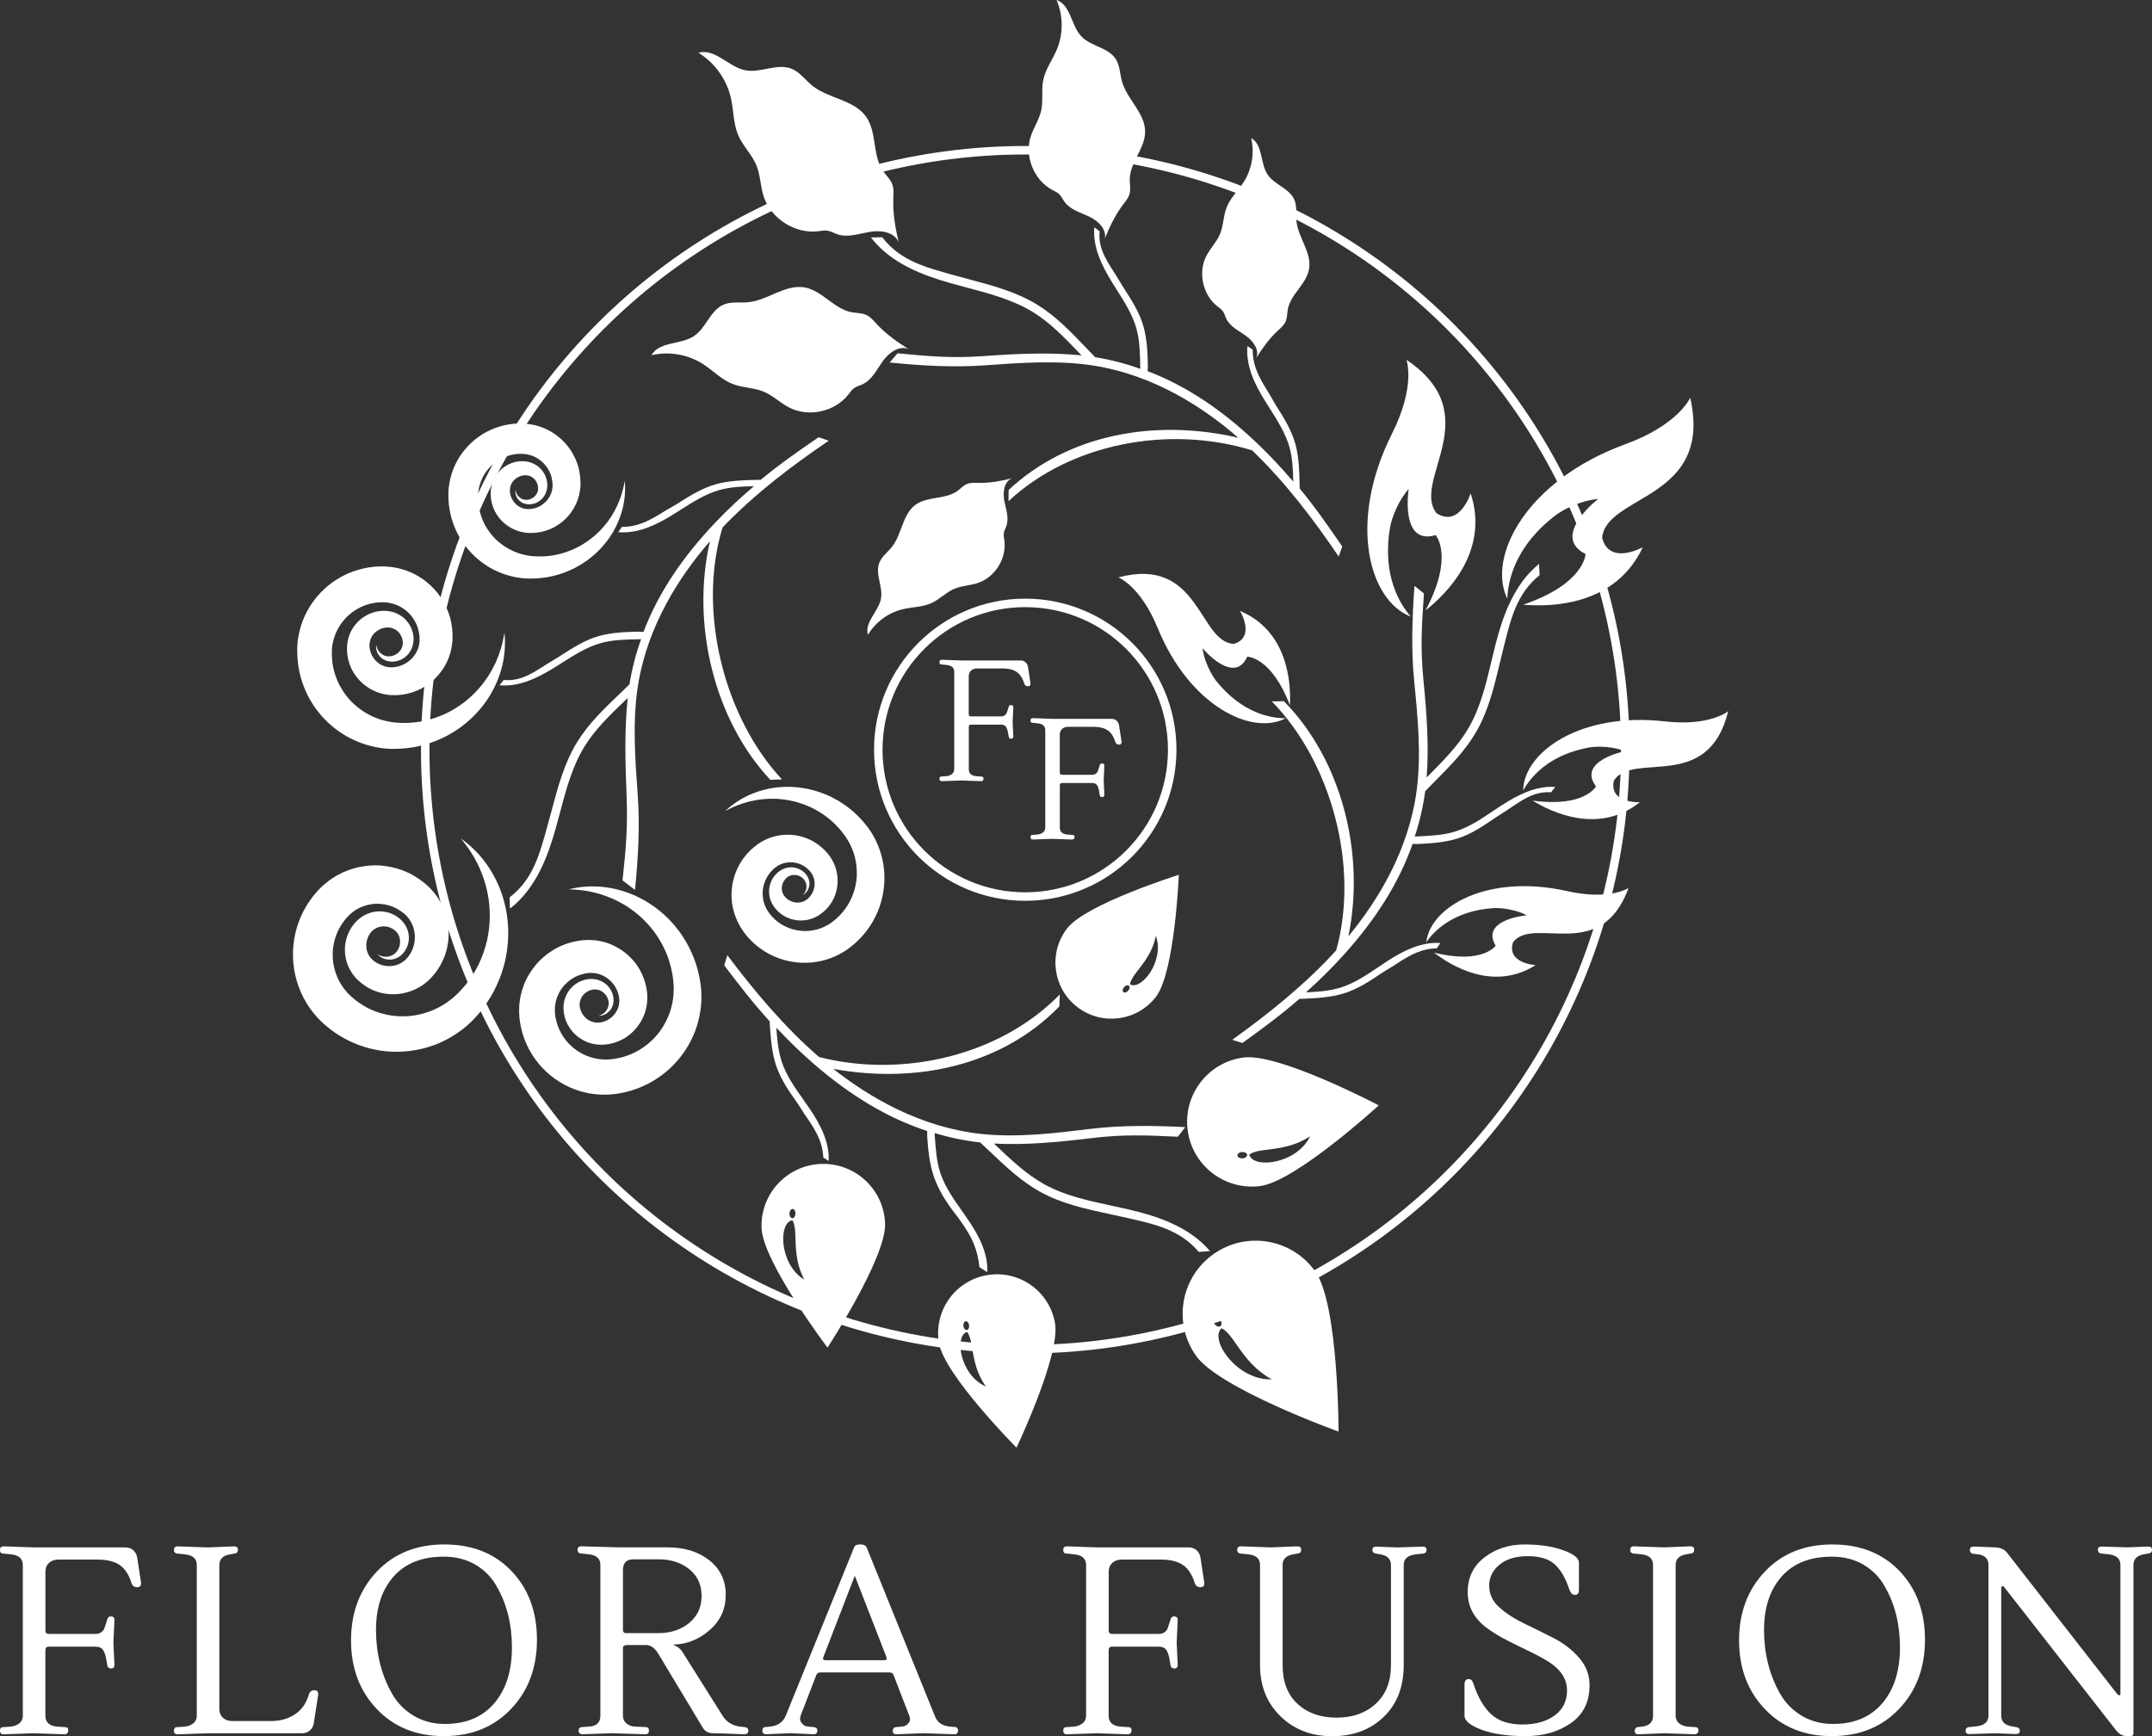 <?xml version="1.0" encoding="UTF-8"?> <svg xmlns="http://www.w3.org/2000/svg" id="_Слой_2" data-name="Слой 2" viewBox="0 0 787.82 635.67"><rect x="0" y="0" width="787.82" height="635.67" fill="#333333" stroke="none"/><defs><style> .cls-1 { fill: #fff; } .cls-2 { fill: none; stroke: #fff; stroke-miterlimit: 10; stroke-width: 3.11px; } </style></defs><g id="_Слой_1-2" data-name="Слой 1"><g><g><path class="cls-1" d="m51.62,579.38c.13,1.17-.34,1.75-1.41,1.75s-1.77-.52-2.09-1.56c-.97-3.11-2.43-5.31-4.37-6.61-1.94-1.3-4.63-1.94-8.07-1.94h-14.29c-1.43,0-2.58.41-3.45,1.22-.87.81-1.31,1.93-1.31,3.35v21.39c0,.84.42,1.26,1.26,1.26h17.11c.84,0,1.54-.21,2.09-.63.55-.42.91-.86,1.07-1.31.16-.45.4-1.17.73-2.14l.39-1.26c.19-.71.62-1.07,1.26-1.07.91,0,1.36.42,1.36,1.26l-.39,8.36.39,8.07c0,.91-.41,1.36-1.22,1.36s-1.28-.39-1.41-1.17l-.29-1.75c-.26-1.69-.67-2.95-1.22-3.79-.55-.84-1.48-1.26-2.77-1.26h-17.21c-.78,0-1.17.45-1.17,1.36v23.91c0,2.4,1.42,3.73,4.28,3.99l2.92.19c.78,0,1.17.39,1.17,1.17,0,.97-.49,1.46-1.46,1.46l-11.18-.39-10.99.39c-.91,0-1.36-.44-1.36-1.31s.36-1.31,1.07-1.31l2.82-.19c1.3-.13,2.37-.54,3.21-1.22.84-.68,1.26-1.6,1.26-2.77v-55.22c0-2.33-1.49-3.63-4.47-3.89l-2.82-.29c-.71,0-1.07-.44-1.07-1.31s.45-1.31,1.36-1.31l10.99.39h33.54c1.23,0,2.24.37,3.01,1.12.78.75,1.23,1.67,1.36,2.77l1.36,8.94Z"></path><path class="cls-1" d="m80.3,572.97v52.69c0,1.36.44,2.45,1.31,3.26.87.81,2.02,1.22,3.45,1.22h14.1c3.43,0,6.38-.83,8.85-2.48,2.46-1.65,4.15-4.07,5.06-7.24.32-1.04,1-1.56,2.04-1.56s1.49.58,1.36,1.75l-1.56,10.11c-.13,1.1-.58,2.03-1.36,2.77-.78.75-1.78,1.12-3.01,1.12h-34.51l-10.99.39c-.91,0-1.36-.44-1.36-1.31s.36-1.31,1.07-1.31l2.82-.19c1.3-.13,2.37-.54,3.21-1.22.84-.68,1.26-1.6,1.26-2.77v-55.22c0-2.33-1.49-3.63-4.47-3.89l-2.82-.29c-.71-.13-1.07-.55-1.07-1.26,0-.91.45-1.36,1.36-1.36l10.99.39,9.62-.39c.97,0,1.46.39,1.46,1.17,0,.91-.42,1.39-1.26,1.46l-1.65.29c-2.59.45-3.89,1.75-3.89,3.89Z"></path><path class="cls-1" d="m162.69,565.48c10.21,0,18.41,3.26,24.6,9.77,6.19,6.51,9.28,14.89,9.28,25.13s-3.16,18.68-9.48,25.32c-6.32,6.64-14.52,9.96-24.6,9.96s-18.26-3.3-24.55-9.92c-6.29-6.61-9.43-14.99-9.43-25.13s3.14-18.53,9.43-25.18c6.29-6.64,14.53-9.96,24.74-9.96Zm19.1,15.26c-1.88-3.31-4.47-5.93-7.78-7.87-3.3-1.94-7.16-2.92-11.57-2.92-7.91,0-14.01,2.41-18.32,7.24-4.31,4.83-6.47,11.39-6.47,19.69s1.94,16.33,5.83,23.14c1.88,3.37,4.5,6.08,7.87,8.12,3.37,2.04,7.23,3.06,11.57,3.06,7.71,0,13.72-2.53,18.03-7.58,4.31-5.06,6.46-11.86,6.46-20.42s-1.88-16.04-5.64-22.46Z"></path><path class="cls-1" d="m244.4,566.55c6.22,0,11.33,1.59,15.31,4.76,3.99,3.18,5.98,7.37,5.98,12.59s-1.96,9.53-5.88,12.93c-3.92,3.4-8.28,5.17-13.08,5.3l-.1.19c1.36.45,2.43,1.3,3.21,2.53l14.68,23.33c1.36,2.27,3.5,3.6,6.42,3.99l1.75.19c.84.13,1.26.55,1.26,1.26,0,.91-.49,1.36-1.46,1.36-6.22-.26-10.09-.39-11.62-.39s-2.71-.65-3.55-1.94l-16.43-27.32c-1.3-2.01-2.72-3.01-4.28-3.01h-7.1c-.97,0-1.46.39-1.46,1.17v24.69c0,1.17.42,2.11,1.26,2.82.84.71,1.88,1.1,3.11,1.17l4.08.19c.71,0,1.07.44,1.07,1.31s-.45,1.31-1.36,1.31l-12.15-.39-10.79.39c-.84,0-1.33-.39-1.46-1.17,0-.91.39-1.39,1.17-1.46l2.82-.19c2.66-.2,3.99-1.52,3.99-3.99v-55.22c0-2.33-1.49-3.63-4.47-3.89l-2.82-.29c-.71-.13-1.07-.55-1.07-1.26,0-.91.45-1.36,1.36-1.36l13.42.39h18.18Zm7.92,27.66c3.01-2.49,4.52-5.78,4.52-9.87s-1.49-7.34-4.47-9.77c-2.98-2.43-6.74-3.65-11.28-3.65h-9.14c-2.59,0-3.89,1.3-3.89,3.89v21.87c0,.84.36,1.26,1.07,1.26h11.96c4.47,0,8.21-1.25,11.23-3.74Z"></path><path class="cls-1" d="m293.1,628.18c-.13.39-.19.83-.19,1.31s.26,1.04.78,1.65c.52.62,1.23.96,2.14,1.02l2.14.19c.84.13,1.26.55,1.26,1.26,0,.91-.49,1.36-1.46,1.36l-8.46-.39-8.85.39c-.91,0-1.36-.44-1.36-1.31s.36-1.31,1.07-1.31l1.85-.19c2.79-.32,4.67-1.65,5.64-3.99l24.98-61.54c.26-.78,1.02-1.17,2.28-1.17s2.06.39,2.38,1.17l24.89,61.54c.84,2.4,2.69,3.73,5.54,3.99l2.04.19c.26,0,.49.13.68.39.19.26.29.52.29.78,0,.97-.45,1.46-1.36,1.46l-11.18-.39-10.01.39c-.91,0-1.36-.39-1.36-1.17,0-.91.39-1.39,1.17-1.46l2.24-.19c.84-.06,1.54-.39,2.09-.97.55-.58.83-1.13.83-1.65s-.1-.97-.29-1.36l-5.74-14.87c-.2-.65-.71-.97-1.56-.97h-25.18c-.78,0-1.3.32-1.56.97l-5.74,14.87Zm9.04-20.32h21.68c.71,0,.94-.39.68-1.17l-11.57-29.75-11.57,29.94c-.2.65.06.97.78.97Z"></path><path class="cls-1" d="m440.87,579.38c.13,1.17-.34,1.75-1.41,1.75s-1.77-.52-2.09-1.56c-.97-3.11-2.43-5.31-4.37-6.61-1.94-1.3-4.63-1.94-8.07-1.94h-14.29c-1.43,0-2.58.41-3.45,1.22-.87.81-1.31,1.93-1.31,3.35v21.39c0,.84.42,1.26,1.26,1.26h17.11c.84,0,1.54-.21,2.09-.63.55-.42.91-.86,1.07-1.31.16-.45.4-1.17.73-2.14l.39-1.26c.19-.71.62-1.07,1.26-1.07.91,0,1.36.42,1.36,1.26l-.39,8.36.39,8.07c0,.91-.41,1.36-1.22,1.36s-1.28-.39-1.41-1.17l-.29-1.75c-.26-1.69-.67-2.95-1.22-3.79-.55-.84-1.48-1.26-2.77-1.26h-17.21c-.78,0-1.17.45-1.17,1.36v23.91c0,2.4,1.42,3.73,4.28,3.99l2.92.19c.78,0,1.17.39,1.17,1.17,0,.97-.49,1.46-1.46,1.46l-11.18-.39-10.99.39c-.91,0-1.36-.44-1.36-1.31s.36-1.31,1.07-1.31l2.82-.19c1.3-.13,2.37-.54,3.21-1.22.84-.68,1.26-1.6,1.26-2.77v-55.22c0-2.33-1.49-3.63-4.47-3.89l-2.82-.29c-.71,0-1.07-.44-1.07-1.31s.45-1.31,1.36-1.31l10.99.39h33.54c1.23,0,2.24.37,3.01,1.12.78.75,1.23,1.67,1.36,2.77l1.36,8.94Z"></path><path class="cls-1" d="m461.28,609.62v-36.65c0-2.33-1.49-3.63-4.47-3.89l-2.82-.29c-.71-.13-1.07-.55-1.07-1.26,0-.91.45-1.36,1.36-1.36l10.99.39,9.62-.39c.97,0,1.46.39,1.46,1.17,0,.91-.42,1.39-1.26,1.46l-1.65.29c-2.59.45-3.89,1.75-3.89,3.89v36.75c0,6.03,1.81,10.73,5.44,14.1,3.63,3.37,8.41,5.06,14.34,5.06s10.73-1.72,14.39-5.15c3.66-3.43,5.49-8.1,5.49-14v-36.75c0-2.14-1.3-3.43-3.89-3.89l-1.65-.29c-.84-.13-1.26-.58-1.26-1.36s.49-1.17,1.46-1.17l7.58.29,9.43-.29c.91,0,1.36.39,1.36,1.17s-.36,1.23-1.07,1.36l-2.82.29c-2.98.32-4.47,1.62-4.47,3.89v36.65c0,7.97-2.45,14.31-7.34,19-4.89,4.7-11.16,7.05-18.81,7.05s-13.97-2.43-18.96-7.29-7.49-11.11-7.49-18.76Z"></path><path class="cls-1" d="m581.92,617c0,6.09-2.28,10.73-6.85,13.9-4.57,3.18-10.11,4.76-16.62,4.76s-11.86-.78-16.04-2.33c-4.18-1.56-6.27-3.27-6.27-5.15v-11.37c0-1.36.52-2.04,1.56-2.04.84,0,1.42.62,1.75,1.85,1.68,4.99,3.87,8.7,6.56,11.13,2.69,2.43,6.46,3.65,11.33,3.65s8.8-1.1,11.81-3.31c3.01-2.2,4.52-5.25,4.52-9.14,0-4.28-2.4-7.87-7.19-10.79-2.14-1.3-4.51-2.56-7.1-3.79-2.59-1.23-5.19-2.51-7.78-3.84-2.59-1.33-4.96-2.77-7.1-4.33-4.8-3.5-7.19-7.92-7.19-13.27s2.06-9.59,6.17-12.74c4.12-3.14,8.96-4.71,14.53-4.71s10.3.7,14.19,2.09c3.89,1.39,5.83,2.93,5.83,4.62v9.82c0,1.3-.47,1.94-1.41,1.94s-1.64-.65-2.09-1.94c-1.36-4.15-3.14-7.23-5.35-9.23-2.2-2.01-5.49-3.01-9.87-3.01s-7.83,1.04-10.35,3.11c-2.53,2.08-3.79,4.65-3.79,7.73s1.26,5.74,3.79,7.97c2.53,2.24,5.59,4.21,9.19,5.93,3.6,1.72,7.19,3.5,10.79,5.35,3.6,1.85,6.66,4.23,9.19,7.15,2.53,2.92,3.79,6.25,3.79,10.01Z"></path><path class="cls-1" d="m599.81,634.99c-.91,0-1.36-.4-1.36-1.22s.36-1.28,1.07-1.41l1.65-.19c2.66-.32,3.99-1.65,3.99-3.99v-55.22c0-2.33-1.49-3.63-4.47-3.89l-2.82-.29c-.71-.13-1.07-.55-1.07-1.26,0-.91.45-1.36,1.36-1.36l10.99.39,9.62-.39c.97,0,1.46.39,1.46,1.17,0,.91-.42,1.39-1.26,1.46l-1.65.29c-2.59.45-3.89,1.75-3.89,3.89v55.22c0,1.17.42,2.09,1.26,2.77.84.68,1.88,1.09,3.11,1.22l2.82.19c.78,0,1.17.42,1.17,1.26,0,.39-.15.71-.44.97s-.6.39-.92.39l-10.99-.39-9.62.39Z"></path><path class="cls-1" d="m670.83,565.48c10.21,0,18.41,3.26,24.6,9.77,6.19,6.51,9.28,14.89,9.28,25.13s-3.16,18.68-9.48,25.32c-6.32,6.64-14.52,9.96-24.6,9.96s-18.26-3.3-24.55-9.92c-6.29-6.61-9.43-14.99-9.43-25.13s3.14-18.53,9.43-25.18c6.29-6.64,14.53-9.96,24.74-9.96Zm19.1,15.26c-1.88-3.31-4.47-5.93-7.78-7.87-3.3-1.94-7.16-2.92-11.57-2.92-7.91,0-14.01,2.41-18.32,7.24-4.31,4.83-6.47,11.39-6.47,19.69s1.94,16.33,5.83,23.14c1.88,3.37,4.5,6.08,7.87,8.12,3.37,2.04,7.23,3.06,11.57,3.06,7.71,0,13.72-2.53,18.03-7.58,4.31-5.06,6.46-11.86,6.46-20.42s-1.88-16.04-5.64-22.46Z"></path><path class="cls-1" d="m776.26,620.11v-47.15c0-2.27-1.46-3.56-4.37-3.89l-2.82-.29c-.71-.13-1.07-.58-1.07-1.36s.45-1.17,1.36-1.17l9.43.29,7.58-.29c.97,0,1.46.39,1.46,1.17s-.42,1.23-1.26,1.36l-1.65.29c-2.59.45-3.89,1.75-3.89,3.89v61.54c0,.78-.36,1.17-1.07,1.17h-1.26c-1.62,0-3.01-.78-4.18-2.33l-40.93-52.4c-.13-.13-.33-.19-.58-.19s-.39.32-.39.97v46.47c0,2.14,1.3,3.44,3.89,3.89l1.65.29c.84.13,1.26.58,1.26,1.36s-.49,1.17-1.46,1.17l-7.58-.29-9.43.29c-.91,0-1.36-.39-1.36-1.17s.36-1.23,1.07-1.36l2.82-.29c2.98-.32,4.47-1.62,4.47-3.89v-55.22c0-2.27-1.3-3.56-3.89-3.89l-1.75-.2c-.78-.13-1.17-.6-1.17-1.41s.49-1.22,1.46-1.22l7.78.29c1.88.07,3.31.68,4.28,1.85l40.54,52.01c.19.19.42.29.68.29s.39-.19.39-.58Z"></path></g><ellipse class="cls-2" cx="375.33" cy="274.5" rx="219.66" ry="219.49"></ellipse><ellipse class="cls-2" cx="375.33" cy="274.5" rx="53.8" ry="53.76"></ellipse><g><path class="cls-1" d="m406.71,102.72c.69,1.14,1.41,2.26,2.13,3.4,2.83,4.46,5.76,9.07,7.18,14.14,1.23,4.38,1.31,9.09,1.4,13.64,0,.38.02.77.03,1.15-5.47-1.96-10.99-3.39-16.5-4.26-.05,0-.09-.01-.14-.02l.06-.06c-1.23-1.25-2.45-2.52-3.66-3.79-5.27-5.5-10.71-11.18-17.36-15.28-7.69-4.76-16.51-7.1-25.05-9.37-2.09-.56-4.18-1.11-6.25-1.7-9.13-2.6-18.84-4.89-25.57-13.7l-4.14.08c7.3,9.55,19.26,13.91,28.85,16.64,2.09.59,4.19,1.15,6.3,1.71,8.31,2.21,16.91,4.49,24.21,9,6.31,3.89,11.61,9.43,16.74,14.78.33.35.67.69,1,1.04-11.83-1.22-24.21-.58-36,.27-11.67.85-20.52,0-31.36-1.04l-2.89,3.38c11.43,1.15,23.2,1.87,34.72,1.04,13.29-.96,27.03-1.96,40.06.11,22.14,3.49,40.35,15.49,52.86,26.4-30.41-7.06-62.2-1.33-84.08,19.11l-.04,4.11c22.53-21.06,58.51-28.04,89.16-18.61,12.32,11.79,22.7,25.58,31.71,38.88.5-1.21.85-2.5,1.29-3.69-4.89-7.13-9.81-14.25-15.59-21.24,0-.45,0-1.01,0-1.47-.09-4.67-.25-10.13-1.54-14.75-1.49-5.35-4.38-9.88-7.29-14.46-.71-1.12-1.37-2.46-2.06-3.58-3.04-4.97-6.31-9.77-6.3-16.55l-1.92-1.33c-.68,7.35,2.9,14.3,6.09,19.52.69,1.14,1.41,2.26,2.13,3.4,2.83,4.46,5.76,9.07,7.18,14.14,1.13,4.05,1.29,8.38,1.38,12.6-4.13-4.86-8.51-9.57-13.17-14.01-12.78-12.19-25.93-21.03-40.14-26.45-.02-.64.09-1.42.08-2.06-.09-4.67-.31-9.71-1.61-14.33-1.49-5.35-4.7-10.11-7.61-14.68-.71-1.12-1.49-2.46-2.18-3.59-3.04-4.97-6.9-9.74-6.27-16.52l-1.92-1.55c-.68,7.35,2.9,14.3,6.09,19.52Z"></path><path class="cls-1" d="m332.61,127.81c-3.48-1.44-7.27,1.38-9.46,4.45-2.18,3.07-3.93,6.79-7.33,8.42-1.08.52-2.28.79-3.24,1.5-.82.61-1.4,1.49-2.03,2.3-4.97,6.35-14.67,8.43-21.79,4.66-3.18-1.68-5.8-4.32-9.11-5.71-3.67-1.54-7.86-1.42-11.56-2.89-4.06-1.6-7.14-4.95-10.81-7.29-5.5-3.52-12.45-4.69-18.8-3.18,2.85-5.09,10.69-3.8,15.56-7.01,4.48-2.96,5.98-9.5,10.94-11.56,2.8-1.16,6-.54,9.01-.85,7.14-.73,13.51-6.66,20.57-5.41,6.43,1.13,10.72,7.85,17.13,9.07,1.83.35,3.77.23,5.46,1.01,1.57.72,2.69,2.11,3.86,3.38,3.51,3.8,7.89,6.78,11.61,9.12Z"></path><path class="cls-1" d="m328.97,88.64c-1.56-3.72-6.57-4.44-10.55-3.75-3.98.69-8.11,2.2-11.93.87-1.21-.42-2.33-1.12-3.6-1.31-1.08-.16-2.19.07-3.28.21-8.57,1.08-17.51-4.66-20.09-12.9-1.15-3.67-1.15-7.66-2.61-11.22-1.62-3.94-4.9-7.01-6.61-10.92-1.87-4.28-1.69-9.15-2.72-13.7-1.53-6.83-5.93-12.96-11.9-16.61,6.01-1.72,11,5.18,17.12,6.41,5.64,1.13,11.71-2.71,17.04-.53,3.01,1.23,4.97,4.12,7.5,6.15,5.98,4.83,15.3,5.13,19.73,11.41,4.04,5.71,2.23,14.06,6.18,19.82,1.12,1.65,2.69,3.02,3.39,4.89.65,1.73.45,3.64.39,5.48-.19,5.54.88,11.11,1.95,15.69Z"></path><path class="cls-1" d="m404.46,87.39c.76-3.49-2.49-6.55-5.72-8.08-3.22-1.53-6.98-2.54-9.06-5.44-.66-.92-1.11-2-1.93-2.78-.7-.67-1.62-1.06-2.48-1.52-6.74-3.58-10.28-12.28-7.95-19.55,1.04-3.24,3.07-6.12,3.82-9.44.83-3.67.02-7.56.78-11.26.82-4.05,3.43-7.47,5.01-11.28,2.37-5.71,2.31-12.38-.15-18.05,5.22,1.82,5.31,9.34,9.11,13.35,3.5,3.68,9.84,4,12.58,8.29,1.55,2.42,1.5,5.5,2.29,8.26,1.86,6.53,8.44,11.49,8.45,18.28.01,6.18-5.54,11.29-5.62,17.47-.03,1.76.4,3.55-.04,5.26-.41,1.58-1.53,2.86-2.51,4.16-2.96,3.9-5.02,8.47-6.58,12.33Z"></path><path class="cls-1" d="m459.91,131.03c1.23-2.98-1.18-6.21-3.8-8.08-2.62-1.87-5.8-3.36-7.19-6.27-.44-.92-.67-1.95-1.28-2.77-.52-.7-1.27-1.2-1.96-1.74-5.43-4.25-7.2-12.54-3.97-18.63,1.44-2.71,3.69-4.95,4.89-7.78,1.32-3.13,1.22-6.72,2.47-9.88,1.37-3.47,4.24-6.1,6.24-9.24,3.01-4.7,4.01-10.64,2.73-16.07,4.35,2.44,3.24,9.14,5.98,13.3,2.53,3.83,8.12,5.11,9.87,9.36.99,2.4.46,5.13.72,7.71.62,6.1,5.69,11.55,4.62,17.59-.97,5.49-6.71,9.16-7.76,14.64-.3,1.56-.2,3.22-.87,4.67-.62,1.34-1.81,2.3-2.89,3.3-3.25,3-5.8,6.74-7.8,9.92Z"></path><path class="cls-1" d="m370.42,175.12c-2.85,1.25-3.35,5.12-2.77,8.18.58,3.06,1.79,6.23.8,9.19-.31.94-.84,1.81-.97,2.79-.11.84.08,1.69.2,2.53.93,6.6-3.4,13.56-9.73,15.65-2.82.93-5.9.97-8.63,2.14-3.02,1.3-5.35,3.86-8.35,5.22-3.28,1.49-7.04,1.41-10.54,2.25-5.25,1.26-9.93,4.72-12.68,9.37-1.39-4.62,3.88-8.54,4.76-13.28.81-4.36-2.23-9.01-.6-13.14.92-2.33,3.12-3.88,4.66-5.85,3.66-4.67,3.79-11.86,8.58-15.35,4.36-3.18,10.82-1.88,15.23-4.99,1.26-.89,2.3-2.11,3.74-2.67,1.33-.52,2.8-.39,4.23-.36,4.28.09,8.56-.8,12.09-1.68Z"></path></g><g><path class="cls-1" d="m202.38,244.79c1.14-.7,2.26-1.41,3.39-2.13,4.46-2.83,9.06-5.77,14.14-7.19,4.38-1.23,9.09-1.32,13.64-1.41.38,0,.77-.02,1.15-.03-1.95,5.47-3.38,10.99-4.25,16.51,0,.05-.01.09-.02.14l-.06-.06c-1.25,1.23-2.52,2.45-3.79,3.67-5.5,5.27-11.17,10.72-15.27,17.37-4.75,7.7-7.08,16.52-9.35,25.06-.55,2.09-1.11,4.18-1.7,6.25-2.59,9.13-4.87,18.84-13.68,25.58l.09,4.14c9.55-7.31,13.89-19.27,16.62-28.86.59-2.09,1.15-4.19,1.71-6.3,2.2-8.31,4.48-16.91,8.98-24.21,3.89-6.31,9.42-11.62,14.77-16.75.35-.33.69-.67,1.04-1-1.21,11.83-.9,23.47-.42,35.29s-.19,19.74-1.48,31.46l4.57,3.51c1.14-11.43,1.85-23.2,1.01-34.72-.97-13.29-1.98-27.03.08-40.06,3.48-22.14,15.46-40.36,26.36-52.88-7.03,30.42,1.62,65.48,22.08,87.34l4.28-.15c-21.07-22.52-31.16-61.57-21.75-92.24,11.78-12.33,25.56-22.72,38.85-31.74-1.21-.5-2.5-.84-3.69-1.29-7.12,4.89-14.25,9.82-21.22,15.6-.45,0-1.01,0-1.47.01-4.67.09-10.13.26-14.75,1.55-5.35,1.5-9.88,4.39-14.45,7.3-1.12.71-2.46,1.37-3.58,2.06-4.97,3.04-9.76,6.32-16.54,6.31l-1.33,1.92c7.35.68,14.29-2.91,19.52-6.11,1.14-.7,2.26-1.41,3.39-2.13,4.46-2.83,9.06-5.77,14.14-7.19,4.05-1.14,8.37-1.3,12.6-1.39-4.86,4.14-9.57,8.52-14,13.18-12.18,12.79-21.01,25.95-26.42,40.16-.64.02-1.42-.09-2.06-.08-4.67.09-9.71.32-14.33,1.62-5.35,1.5-10.1,4.71-14.68,7.62-1.12.71-2.46,1.49-3.59,2.18-4.97,3.04-9.74,6.9-16.52,6.28l-1.55,1.92c7.35.68,14.29-2.91,19.52-6.11Z"></path><path class="cls-1" d="m208.45,325.55s.26-.06.77-.17c.51-.11,1.25-.29,2.26-.42.25-.04.52-.08.8-.12.28-.04.58-.06.89-.1.62-.06,1.3-.13,2.04-.15.37-.02.76-.03,1.16-.05.4,0,.81,0,1.24.01.86,0,1.76.09,2.73.15,3.83.38,8.56,1.4,13.54,3.88,2.49,1.22,5.01,2.83,7.48,4.8,2.47,1.97,4.83,4.38,6.96,7.18,1.09,1.39,2.04,2.92,2.98,4.51.22.41.44.81.66,1.22l.33.62.3.64c.2.43.41.85.61,1.28.18.44.37.88.55,1.32l.28.67.25.68c.17.46.33.92.49,1.38.14.47.28.94.42,1.42l.21.71.18.72c.12.49.23.97.35,1.46.09.49.19.99.28,1.49l.07.37.03.19c.01.09,0-.06.03.22v.08s.11.67.11.67l.1.68.02.18.02.21.04.42.07.85.03.43v.4c.03.53.06,1.07.06,1.61-.01.54-.03,1.08-.04,1.63-.04.54-.08,1.09-.12,1.63-.21,2.18-.63,4.38-1.25,6.55-1.23,4.34-3.4,8.53-6.31,12.24-2.91,3.72-6.65,6.93-10.96,9.3-2.16,1.18-4.45,2.15-6.83,2.89-.59.2-1.2.35-1.8.5-.6.17-1.22.29-1.83.41-.61.13-1.23.23-1.85.32l-.47.07-.23.03c.11,0-.28.03-.27.03h-.1s-.78.09-.78.09l-.4.04-.54.03-1.09.05c-.67,0-1.33.01-1.99-.02-.66-.04-1.32-.07-1.98-.15-.66-.06-1.32-.17-1.98-.27-2.63-.44-5.2-1.26-7.65-2.37-4.87-2.24-9.19-5.75-12.36-10.14-1.6-2.18-2.87-4.6-3.86-7.11-.47-1.26-.9-2.55-1.2-3.86-.17-.65-.29-1.31-.41-1.97-.07-.33-.11-.66-.16-.99l-.07-.5-.03-.25-.02-.12c-.02-.19.02.25-.05-.45l-.09-1.59-.02-.4c0-.16,0-.38,0-.57l.03-1.19c.01-.4.03-.79.05-1.19.04-.37.09-.7.14-1.05l.15-1.04.08-.52c.03-.17.08-.34.12-.51.16-.68.33-1.36.51-2.04.22-.66.46-1.32.7-1.97.06-.16.12-.33.18-.49l.22-.47.44-.94c.15-.31.29-.63.46-.93l.53-.89c1.4-2.38,3.16-4.54,5.23-6.32,2.06-1.78,4.37-3.26,6.85-4.32,2.49-1.04,5.1-1.67,7.72-1.94.65-.06.23-.02.4-.03h.09s.19,0,.19,0h.38s.76-.04.76-.04c.09,0,.34,0,.52,0l.59.02c.39.02.79.04,1.18.07l.29.02c.09,0,.17.02.26.04l.51.08,1.02.17c.34.05.67.14,1.01.23l.99.27c5.26,1.57,9.7,5.13,12.33,9.59,1.33,2.22,2.22,4.66,2.68,7.11.09.62.17,1.23.25,1.84v.11s.06.56.04.36v.17s.01.35.01.35l.02.7c-.02.71-.05,1.49-.13,2.19-.11.64-.19,1.27-.35,1.89-1.21,4.98-4.53,9.05-8.64,11.2-2.05,1.09-4.28,1.71-6.46,1.89l-.2.02-.31.03h-.08s-.31,0-.31,0h-.62c-.29,0-.65-.03-.97-.05-.32-.03-.67-.04-.94-.1-.56-.11-1.12-.19-1.65-.36-.27-.08-.53-.16-.8-.24-.26-.1-.52-.21-.77-.31-1.02-.41-1.96-.98-2.83-1.58-.85-.65-1.64-1.34-2.31-2.13-1.35-1.56-2.32-3.36-2.83-5.21-.13-.46-.21-.93-.31-1.39-.07-.46-.11-.93-.16-1.38,0,0-.03-.34-.02-.23v-.07s0-.13,0-.13v-.26s0-.26,0-.26v-.07s0-.1,0-.1v-.2c.03-.27.05-.54.08-.81.02-.27.08-.47.12-.71.17-.92.48-1.79.85-2.6.21-.39.4-.79.65-1.15.12-.18.24-.36.36-.54.13-.17.27-.33.4-.5,2.16-2.64,5.43-3.82,8.12-3.69,3.07.13,5.33,1.79,6.54,3.69.61.95.97,1.96,1.12,2.92.05.24.06.48.08.71v.17s.02.09.02.09v.09s0,.04,0,.04c0,.1,0,.2-.01.3,0,.17-.03.44-.06.67-.02.24-.09.43-.13.64-.21.81-.58,1.49-.99,2.03-.42.54-.88.94-1.32,1.25-.9.59-1.7.77-2.22.84-.26.04-.46.04-.59.05-.13,0-.2,0-.2,0,0,0,.06-.02.19-.06.13-.04.31-.08.55-.19.47-.19,1.14-.56,1.78-1.23.62-.68,1.18-1.72,1.22-2.96,0-.15.01-.32-.01-.45-.02-.15-.02-.26-.06-.48-.02-.1-.03-.19-.05-.29v-.04c0,.09-.01,0-.01.02l-.02-.06-.04-.12c-.05-.16-.09-.33-.17-.49-.25-.65-.64-1.28-1.17-1.81-.53-.53-1.18-.96-1.92-1.23-.19-.05-.37-.13-.56-.16l-.29-.06-.29-.03c-.19-.04-.39-.01-.59-.03-.1,0-.16.02-.25.02h-.12s-.06.01-.06.01l-.1.02c-.14.02-.28.04-.42.06l-.11.02s.15-.01.05,0h-.04s-.16.06-.16.06c-.21.06-.42.11-.62.21l-.3.12c-.1.04-.19.1-.29.15-.1.05-.2.1-.29.15l-.27.18c-.73.48-1.36,1.15-1.79,1.94-.43.78-.7,1.66-.7,2.56,0,.1-.02.24,0,.32.01.08.02.16.03.24v.06s0,.03,0,.03v.06s.05.26.05.26l.04.26.02.13v.07c.03.16,0-.14,0-.09.07.24.14.48.21.72.1.23.18.47.28.7.43.9,1.04,1.72,1.81,2.37.37.34.81.6,1.25.84.46.21.92.41,1.41.51l.36.09.37.04c.24.05.49.03.74.06.14.02.19-.01.28-.02.09,0,.15,0,.26,0l.61-.07.31-.04h.08c-.39.02-.08,0-.15,0l.1-.03c1.1-.24,2.14-.69,3.05-1.35.9-.66,1.69-1.48,2.27-2.44.58-.96.96-2.03,1.1-3.13.04-.27.03-.55.06-.83-.02-.23-.03-.36-.02-.58l-.07-.69-.04-.35-.02-.17c-.02-.26.02.26.01.18v-.06c-.09-.31-.16-.62-.23-.93-.35-1.22-.9-2.36-1.65-3.38-.75-1.01-1.67-1.9-2.72-2.61-1.05-.7-2.23-1.2-3.45-1.48l-.46-.09c-.15-.03-.3-.07-.46-.07l-.47-.04-.23-.03s-.08-.01-.11-.01h-.08c-.11.01-.22.02-.33.01h-.16c-.06,0-.07-.03-.23,0-.4.03-.8.07-1.2.1-1.4.24-2.74.66-4.02,1.25-1.26.62-2.41,1.44-3.44,2.41-1.04.95-1.9,2.11-2.57,3.35l-.26.46c-.08.16-.14.33-.21.49l-.21.48-.11.24c-.03.08-.05.17-.08.25-.1.34-.22.67-.33,1-.07.35-.14.69-.22,1.03-.02.09-.05.17-.06.26l-.03.26-.06.53c-.02.17-.05.36-.06.52,0,.13,0,.27,0,.4,0,.13-.01.26-.03.4,0,.08-.02.11-.02.22l.03.4.12,1.59c-.06-.63,0-.13-.02-.26v.07s.03.15.03.15l.04.29c.03.19.05.39.1.58.08.38.15.77.26,1.14.18.76.44,1.5.71,2.23.58,1.44,1.31,2.83,2.25,4.09.44.64.96,1.23,1.48,1.82.55.56,1.1,1.12,1.71,1.61,1.2,1.01,2.53,1.85,3.93,2.53.71.32,1.42.63,2.17.86.36.14.74.22,1.11.34.38.09.75.19,1.13.26.38.07.76.15,1.15.19.38.06.77.08,1.16.12.38.03.78.03,1.16.05h.48s.24,0,.24,0l.38-.02.78-.05h.1c.07-.01-.25.02-.08,0l.15-.02.31-.04c.41-.05.83-.09,1.23-.17.41-.07.82-.13,1.22-.23.4-.09.81-.17,1.2-.29,1.59-.42,3.14-.99,4.6-1.71,2.94-1.43,5.57-3.44,7.74-5.84,2.17-2.4,3.82-5.2,4.96-8.14.57-1.47.99-2.99,1.27-4.52.06-.39.12-.77.19-1.15.04-.39.08-.77.13-1.16.03-.39.06-.77.08-1.16l.02-.29v-.26s.02-.52.02-.52v-.26s.01-.13.01-.13c0-.05,0-.11,0-.17l-.03-.68-.03-.68v-.08c.02.22,0,.02,0,.05v-.15s-.04-.3-.04-.3c-.03-.4-.07-.79-.1-1.18-.05-.39-.1-.78-.16-1.17l-.08-.58-.11-.57c-.07-.38-.14-.76-.21-1.14-.09-.38-.18-.75-.27-1.13l-.13-.56-.16-.55c-.1-.37-.21-.74-.31-1.1-.12-.36-.24-.72-.36-1.07l-.18-.54-.21-.52c-.14-.35-.27-.7-.41-1.04-.6-1.36-1.23-2.69-1.96-3.94-.7-1.27-1.5-2.44-2.31-3.58-.84-1.11-1.71-2.18-2.62-3.16-1.81-1.99-3.78-3.66-5.75-5.1-1.97-1.44-3.99-2.57-5.92-3.5-1.94-.93-3.81-1.6-5.53-2.15-.87-.23-1.69-.5-2.49-.65-.4-.09-.78-.18-1.15-.27-.38-.07-.74-.13-1.09-.2-.7-.14-1.36-.21-1.96-.29-.3-.04-.59-.09-.86-.11-.27-.02-.53-.05-.78-.07-.49-.04-.93-.09-1.31-.1-.38-.02-.7-.03-.96-.04-.52-.02-.79-.03-.79-.03Z"></path><path class="cls-1" d="m168.73,307.02s.24.18.69.52c.46.34,1.14.82,1.98,1.56.21.18.44.37.68.57.24.2.47.43.72.66.5.47,1.05.98,1.6,1.58.28.3.57.6.87.92.29.33.58.68.89,1.03.62.71,1.2,1.52,1.85,2.36,2.46,3.44,5.03,8.1,6.58,14,.79,2.94,1.29,6.19,1.44,9.66.15,3.47-.13,7.16-.91,10.95-.36,1.9-.94,3.8-1.57,5.72-.18.47-.36.95-.54,1.43l-.27.72-.31.71c-.21.48-.41.95-.62,1.43-.23.47-.46.94-.7,1.41l-.35.71-.39.7c-.26.47-.52.93-.79,1.4-.29.45-.58.91-.87,1.37l-.44.69-.47.67c-.32.45-.64.89-.96,1.34-.34.43-.68.87-1.03,1.31l-.26.33-.13.16c-.06.07.05-.04-.16.18l-.06.07-.49.57-.49.57-.13.15-.16.17-.32.34-.65.67-.33.34-.32.3c-.43.4-.85.81-1.3,1.2-.46.38-.92.76-1.38,1.14-.48.36-.96.72-1.44,1.08-1.96,1.4-4.08,2.65-6.32,3.7-4.48,2.12-9.51,3.36-14.69,3.63-5.18.28-10.53-.49-15.61-2.34-2.53-.93-5-2.12-7.33-3.56-.59-.35-1.15-.74-1.72-1.13-.57-.38-1.12-.8-1.66-1.22-.55-.41-1.08-.86-1.6-1.3l-.39-.34-.2-.17c.08.08-.23-.21-.22-.2l-.08-.07-.63-.59-.32-.3-.42-.43-.83-.86c-.49-.56-.97-1.09-1.42-1.66-.45-.57-.9-1.15-1.31-1.75-.43-.59-.82-1.21-1.2-1.83-1.54-2.49-2.72-5.21-3.57-8.04-1.67-5.65-1.89-11.76-.54-17.55.65-2.9,1.73-5.7,3.09-8.33.71-1.3,1.46-2.59,2.33-3.78.42-.61.88-1.19,1.33-1.77.22-.29.47-.57.71-.85l.36-.42.18-.21.09-.1c.14-.15-.19.19.34-.37l1.25-1.22.31-.31c.13-.12.32-.28.48-.41l1-.83c.34-.27.68-.55,1.02-.81.33-.24.65-.43.97-.65l.97-.63.49-.31c.17-.1.34-.18.51-.27.68-.36,1.37-.71,2.05-1.05.71-.29,1.42-.57,2.14-.85.18-.07.36-.14.54-.2l.55-.16,1.1-.32c.37-.1.73-.21,1.1-.3l1.12-.21c2.98-.56,6.03-.67,9-.24,2.96.42,5.85,1.26,8.52,2.54,2.66,1.31,5.07,3.02,7.19,4.98.51.49.18.18.32.31l.07.08.14.15.28.3.57.61c.07.07.24.28.37.44l.41.51c.27.34.54.68.8,1.03l.19.26c.06.08.1.16.16.24l.3.48.6.97c.21.32.37.66.54,1l.5,1.02c2.51,5.49,2.76,11.73.98,17.13-.88,2.71-2.24,5.2-3.95,7.35-.44.52-.89,1.03-1.34,1.54l-.08.09s-.43.45-.27.28l-.14.13-.28.26-.56.52c-.59.5-1.27,1.04-1.9,1.47-.61.37-1.19.76-1.82,1.07-4.99,2.6-10.76,2.8-15.51.95-2.38-.91-4.51-2.3-6.23-3.98l-.17-.15-.24-.23-.06-.06-.22-.26-.45-.51c-.21-.25-.44-.56-.65-.84-.21-.28-.45-.59-.59-.85-.32-.54-.65-1.06-.9-1.63-.13-.28-.25-.56-.38-.84-.1-.29-.2-.57-.3-.86-.4-1.14-.61-2.33-.74-3.49-.08-1.17-.08-2.32.09-3.44.31-2.24,1.1-4.34,2.27-6.11.29-.44.62-.85.93-1.26.34-.39.69-.76,1.03-1.13,0,0,.26-.27.18-.18l.06-.05.11-.09.22-.19.22-.19.06-.05.09-.07.18-.14c.24-.18.47-.36.71-.53.24-.17.45-.28.68-.41.88-.53,1.83-.89,2.77-1.17.48-.11.94-.24,1.42-.29.24-.03.47-.06.71-.09.24-.01.47-.02.7-.03,3.75-.12,7.08,1.73,8.92,4.04,2.12,2.64,2.38,5.7,1.67,8.08-.35,1.19-.92,2.22-1.6,3.03-.16.21-.35.39-.53.57l-.13.13-.07.07-.07.07-.03.03c-.09.07-.17.14-.25.2-.14.12-.39.29-.6.43-.21.16-.42.24-.63.36-.83.41-1.65.6-2.4.65-.75.04-1.42-.05-1.99-.2-1.14-.32-1.87-.85-2.3-1.23-.22-.18-.37-.35-.47-.46-.1-.11-.15-.16-.15-.16,0,0,.06.04.18.12.12.07.3.2.55.32.49.25,1.28.54,2.3.58,1.01.02,2.28-.26,3.33-1.13.12-.11.27-.22.37-.34.11-.12.2-.2.35-.39.07-.08.14-.17.2-.25l.03-.03c-.07.07,0,0-.02,0l.04-.06.07-.12c.1-.16.21-.32.29-.49.36-.68.59-1.46.65-2.28.06-.82-.06-1.68-.37-2.47-.09-.19-.16-.4-.27-.58l-.15-.28-.19-.27c-.11-.18-.27-.34-.41-.51-.07-.08-.14-.12-.2-.19l-.09-.09-.05-.05-.09-.07c-.12-.1-.24-.2-.36-.3l-.09-.08s.12.12.04.05l-.04-.02-.15-.1c-.2-.13-.4-.27-.62-.36l-.32-.16c-.11-.05-.22-.09-.33-.13-.11-.04-.22-.09-.33-.13l-.35-.1c-.93-.25-1.93-.29-2.89-.08-.96.21-1.88.63-2.62,1.27-.08.08-.21.16-.26.23-.06.07-.12.13-.18.19l-.05.04-.02.02-.05.05-.19.22-.19.22-.1.11-.05.06c-.12.13.11-.11.08-.07-.15.23-.3.46-.45.7-.12.25-.26.49-.37.74-.43,1.01-.67,2.11-.65,3.21,0,.55.1,1.1.2,1.64.16.53.32,1.06.59,1.54l.19.36.23.34c.13.24.33.43.49.65.09.13.15.15.22.22.07.07.11.12.2.21l.5.45.25.23.06.06c-.31-.3-.06-.07-.11-.12l.1.06c.99.74,2.12,1.27,3.32,1.55,1.19.27,2.44.33,3.66.12,1.21-.21,2.37-.67,3.38-1.36.26-.16.48-.38.73-.55.17-.18.28-.29.47-.44l.52-.56.26-.28.13-.14c.2-.21-.19.2-.14.14l.04-.05c.2-.29.4-.57.61-.85.75-1.17,1.3-2.45,1.6-3.8.3-1.35.37-2.76.19-4.13-.18-1.38-.62-2.71-1.27-3.92l-.26-.44c-.08-.15-.16-.3-.27-.44l-.3-.42-.15-.21s-.05-.08-.07-.1l-.06-.06c-.09-.09-.17-.17-.24-.26l-.11-.14c-.05-.05-.04-.07-.17-.19-.32-.31-.64-.61-.95-.92-1.21-.98-2.53-1.79-3.93-2.42-1.42-.6-2.94-.95-4.48-1.1-1.54-.18-3.11-.05-4.62.3l-.57.12c-.19.05-.37.12-.55.18l-.55.17-.28.08c-.09.03-.18.08-.27.12-.35.16-.71.31-1.07.45-.34.19-.67.38-1.02.56-.08.05-.17.09-.25.14l-.24.17-.48.33c-.16.11-.33.22-.47.32-.11.1-.22.2-.33.29-.11.09-.23.18-.35.27-.07.05-.11.07-.19.15l-.31.31-1.23,1.24c.48-.51.1-.1.2-.2l-.05.06-.1.12-.21.25c-.14.16-.28.32-.41.5-.26.34-.53.68-.76,1.04-.5.7-.92,1.44-1.33,2.19-.77,1.52-1.39,3.13-1.76,4.81-.21.83-.32,1.69-.43,2.54-.07.86-.13,1.72-.09,2.58.03,1.72.3,3.43.75,5.08.25.82.51,1.64.85,2.42.15.4.35.78.52,1.17.2.38.39.76.61,1.13.22.37.43.74.67,1.08.23.36.49.7.74,1.04.25.34.54.67.8.99l.35.4.17.2.29.3.61.61.08.08c.06.05-.2-.19-.06-.06l.13.11.25.23c.34.31.67.62,1.03.9.35.29.7.58,1.07.84.37.27.72.55,1.11.79,1.5,1.02,3.09,1.88,4.74,2.57,3.31,1.4,6.88,2.12,10.42,2.18,3.55.07,7.06-.6,10.32-1.78,1.63-.6,3.19-1.35,4.66-2.22.36-.23.73-.45,1.09-.68.35-.24.7-.49,1.05-.73.34-.26.68-.51,1.02-.77l.25-.19.22-.18.44-.37.22-.18.11-.09s.09-.08.13-.12l.54-.52.54-.51.07-.06c-.16.18-.01.02-.04.04l.11-.12.23-.24c.3-.31.61-.63.91-.94.29-.33.57-.65.85-.97l.43-.48.4-.5c.27-.34.53-.67.79-1,.25-.35.49-.69.74-1.03l.37-.51.34-.53c.23-.35.46-.7.69-1.05.21-.36.42-.72.63-1.08l.31-.54.28-.55c.19-.37.38-.73.57-1.09.69-1.48,1.33-2.96,1.84-4.46.54-1.49.94-3.01,1.29-4.5.31-1.5.57-2.99.72-4.45.33-2.93.3-5.77.06-8.44-.24-2.67-.76-5.15-1.38-7.42-.63-2.27-1.42-4.31-2.22-6.13-.44-.89-.81-1.76-1.26-2.53-.21-.39-.42-.78-.61-1.14-.22-.36-.42-.71-.62-1.04-.39-.68-.81-1.27-1.17-1.83-.19-.28-.36-.55-.53-.79-.18-.24-.35-.47-.51-.69-.33-.43-.6-.84-.87-1.16-.26-.33-.48-.6-.66-.83-.36-.44-.54-.67-.54-.67Z"></path><path class="cls-1" d="m184.7,231.87s.02.26.06.78c.04.51.11,1.27.1,2.27,0,.25,0,.52,0,.8,0,.28-.02.57-.03.88-.03.62-.05,1.3-.13,2.03-.04.37-.07.75-.11,1.14-.06.39-.12.8-.18,1.21-.11.84-.33,1.72-.52,2.66-.9,3.71-2.56,8.21-5.67,12.76-1.54,2.28-3.46,4.53-5.74,6.68-2.28,2.15-4.96,4.14-8.01,5.84-1.51.88-3.15,1.6-4.83,2.31-.43.16-.86.32-1.29.48l-.65.24-.67.21c-.45.14-.89.28-1.34.42-.46.12-.92.24-1.38.36l-.69.18-.7.15c-.47.1-.94.2-1.42.29-.48.07-.96.14-1.45.22l-.73.1-.74.07c-.49.05-.99.09-1.48.14-.5.02-1,.05-1.5.07l-.38.02h-.19c-.09,0,.06.02-.22,0h-.08s-.67,0-.67,0h-.68s-.17,0-.17,0h-.21s-.42-.03-.42-.03l-.84-.05-.42-.03-.4-.04c-.53-.06-1.06-.1-1.59-.18-.53-.09-1.06-.18-1.59-.27-.53-.11-1.06-.23-1.59-.35-2.11-.51-4.21-1.22-6.25-2.13-4.09-1.81-7.9-4.51-11.14-7.88-3.25-3.37-5.88-7.48-7.61-12.03-.86-2.28-1.5-4.66-1.89-7.1-.11-.61-.18-1.22-.24-1.84-.08-.62-.11-1.23-.15-1.85-.05-.62-.05-1.24-.06-1.86v-.47s0-.23,0-.23c0,.1,0-.28,0-.27v-.1s.03-.78.03-.78l.02-.4.04-.54.1-1.07c.09-.66.17-1.3.3-1.95.13-.64.25-1.29.42-1.93.15-.64.34-1.27.54-1.9.79-2.52,1.95-4.93,3.38-7.18,2.87-4.47,6.91-8.23,11.65-10.73,2.36-1.27,4.9-2.18,7.5-2.81,1.31-.29,2.62-.53,3.95-.65.66-.08,1.33-.1,1.99-.13.33-.02.66-.02.99-.02h.5s.25,0,.25,0h.12c.19,0-.24-.02.45.02l1.57.13.39.03c.16.02.38.05.56.08l1.16.19c.39.07.77.14,1.16.22.36.09.68.19,1.02.28l1,.29.5.15c.16.05.32.12.49.19.65.25,1.29.52,1.93.78.62.31,1.23.63,1.84.95.15.08.31.16.45.25l.43.28.87.56c.29.19.58.37.85.58l.8.64c2.14,1.71,4.02,3.72,5.48,6,1.46,2.27,2.59,4.74,3.29,7.31.67,2.58.93,5.24.84,7.84-.03.64-.02.23-.03.4v.09s-.03.19-.03.19l-.04.37-.08.75c0,.09-.05.33-.08.51l-.1.58c-.07.38-.15.77-.23,1.15l-.06.29c-.02.09-.05.17-.07.25l-.15.49-.31.98c-.09.33-.23.64-.36.96l-.4.94c-2.26,4.95-6.37,8.81-11.11,10.77-2.36,1-4.87,1.54-7.35,1.65-.62,0-1.23,0-1.84,0h-.11s-.56-.03-.36-.02l-.17-.02-.34-.04-.69-.08c-.69-.11-1.46-.25-2.13-.43-.61-.2-1.22-.37-1.81-.61-4.72-1.87-8.26-5.69-9.8-10.02-.78-2.16-1.09-4.43-.96-6.6v-.2s.02-.31.02-.31v-.08s.05-.3.05-.3l.08-.61c.05-.29.12-.63.18-.94.07-.31.14-.66.23-.9.18-.53.34-1.07.58-1.57.12-.25.23-.5.35-.75.14-.24.27-.48.41-.71.54-.95,1.23-1.79,1.94-2.56.75-.74,1.54-1.42,2.4-1.97,1.71-1.11,3.62-1.81,5.51-2.05.47-.06.94-.08,1.41-.11.47,0,.93.02,1.38.04,0,0,.34.02.22.02h.07s.13.03.13.03l.26.04.26.04h.07s.1.03.1.03l.2.04c.26.05.52.11.78.17.26.06.45.14.68.22.88.29,1.69.72,2.43,1.2.36.26.72.5,1.04.8.16.14.32.29.48.43.15.15.29.31.43.47,2.29,2.49,3,5.85,2.5,8.47-.55,3-2.49,4.99-4.52,5.91-1.02.47-2.06.68-3.01.7-.24.02-.47,0-.7-.02h-.17s-.08-.02-.08-.02h-.09s-.04-.01-.04-.01c-.1-.02-.19-.04-.29-.05-.17-.03-.43-.09-.65-.15-.23-.05-.41-.14-.61-.22-.77-.32-1.39-.77-1.86-1.25-.47-.49-.8-1-1.04-1.47-.46-.97-.52-1.78-.52-2.29,0-.26.03-.46.04-.59.01-.13.02-.2.02-.2,0,0,0,.07.03.19.02.13.04.32.11.56.12.49.39,1.19.97,1.91.59.7,1.52,1.4,2.74,1.61.15.02.31.06.45.05.14,0,.26.02.47,0,.1,0,.19,0,.29-.01h.04c-.09,0,0,0-.02,0h.06s.13-.03.13-.03c.17-.03.34-.04.51-.1.67-.16,1.35-.45,1.94-.9.59-.44,1.11-1.03,1.47-1.71.08-.18.18-.34.24-.53l.1-.27.07-.28c.06-.18.07-.39.11-.57.02-.1,0-.16,0-.24v-.12s.01-.06.01-.06v-.1c0-.14,0-.28,0-.42v-.11s-.01.15-.01.05v-.04s-.03-.16-.03-.16c-.03-.21-.05-.43-.12-.64l-.08-.31c-.03-.1-.07-.2-.11-.31-.04-.1-.07-.2-.11-.31l-.14-.29c-.37-.78-.94-1.49-1.66-2.02-.71-.53-1.54-.91-2.41-1.04-.1-.01-.23-.05-.31-.04-.08,0-.16,0-.24,0h-.06s-.03,0-.03,0h-.06s-.26,0-.26,0h-.26s-.13,0-.13,0h-.07c-.16,0,.14,0,.09.01-.24.03-.49.07-.74.1-.24.07-.48.11-.72.18-.94.3-1.83.79-2.58,1.45-.38.32-.7.72-1,1.11-.27.42-.53.84-.7,1.31l-.14.34-.09.36c-.09.23-.1.48-.16.72-.04.14-.01.19-.02.28,0,.09-.02.14-.03.26v.61s-.02.31-.02.31v.08c.02-.39,0-.08.02-.15v.1c.09,1.12.4,2.2.91,3.18.52.97,1.22,1.86,2.08,2.57.86.7,1.86,1.22,2.92,1.51.26.08.54.1.8.17.22.01.36.02.57.06l.69.02h.35s.17.02.17.02c.26.01-.25-.01-.18-.01h.06c.31-.04.63-.07.94-.09,1.24-.18,2.44-.56,3.54-1.15,1.1-.59,2.1-1.38,2.93-2.31.83-.94,1.49-2.02,1.93-3.18l.15-.44c.05-.15.11-.29.14-.44l.1-.45.06-.22s.02-.08.03-.11v-.08c.01-.11.03-.22.04-.32l.03-.16c0-.06.03-.07.03-.23.02-.4.04-.79.06-1.19-.04-1.41-.27-2.78-.67-4.11-.43-1.32-1.08-2.57-1.89-3.71-.79-1.15-1.81-2.15-2.93-2.98l-.42-.32c-.14-.1-.3-.18-.45-.27l-.45-.28-.22-.14c-.08-.04-.16-.07-.24-.11-.32-.15-.63-.31-.94-.46-.33-.11-.66-.23-.98-.36-.08-.03-.16-.07-.24-.09l-.25-.06-.51-.13c-.17-.04-.34-.1-.5-.13-.13-.01-.26-.03-.39-.06-.13-.02-.26-.05-.39-.08-.07-.01-.11-.03-.21-.05l-.39-.03-1.57-.11c.63.03.13,0,.25.02h-.07s-.15,0-.15,0h-.29c-.19,0-.39,0-.58.02-.39.02-.77.04-1.16.09-.77.08-1.53.22-2.28.39-1.5.37-2.96.9-4.32,1.64-.69.35-1.34.78-1.99,1.2-.62.46-1.25.92-1.81,1.46-1.16,1.03-2.16,2.23-3.03,3.51-.41.65-.82,1.31-1.15,2.01-.19.34-.32.7-.49,1.05-.14.36-.29.71-.41,1.08-.12.36-.25.73-.34,1.1-.11.37-.19.74-.28,1.12-.09.37-.13.76-.21,1.13l-.06.47-.04.24-.03.37-.05.77v.1c-.01.07,0-.25,0-.08v.15s0,.31,0,.31c-.01.41-.03.82,0,1.23.01.41.01.82.06,1.23.03.41.05.82.11,1.22.19,1.62.54,3.21,1.05,4.75,1,3.08,2.61,5.94,4.66,8.4,2.05,2.46,4.58,4.47,7.3,5.99,1.37.76,2.8,1.38,4.26,1.87.37.11.74.23,1.1.34.37.09.75.19,1.12.28.38.08.75.16,1.12.24l.28.06.26.04.51.09.26.05.13.02s.11.01.16.02l.67.07.67.07h.08c-.22,0-.02,0-.05,0h.15s.29.02.29.02c.39.02.78.04,1.17.07.39,0,.78,0,1.17,0h.58s.58-.02.58-.02c.39-.02.77-.03,1.15-.05.38-.04.76-.07,1.14-.11l.57-.05.56-.08c.38-.05.75-.1,1.12-.15.37-.07.74-.14,1.1-.21l.55-.1.54-.13c.36-.09.72-.17,1.08-.26,1.42-.4,2.81-.84,4.13-1.38,1.34-.51,2.6-1.13,3.83-1.78,1.2-.68,2.37-1.37,3.46-2.14,2.2-1.5,4.11-3.2,5.79-4.94,1.68-1.74,3.07-3.56,4.25-5.32,1.18-1.77,2.1-3.51,2.88-5.13.35-.82.72-1.59.98-2.35.14-.38.28-.74.42-1.09.12-.36.23-.71.34-1.04.24-.67.39-1.3.56-1.88.08-.29.17-.57.23-.83.06-.27.12-.52.17-.76.1-.48.22-.9.28-1.28.07-.37.13-.69.17-.94.09-.51.14-.77.14-.77Z"></path><path class="cls-1" d="m228.7,175.87s.02.22.05.66c.03.44.1,1.08.09,1.93,0,.21,0,.44,0,.68,0,.24-.02.49-.02.75-.02.53-.04,1.1-.11,1.72-.03.31-.06.63-.1.97-.05.33-.1.68-.16,1.03-.1.72-.28,1.46-.44,2.26-.77,3.15-2.17,6.98-4.82,10.85-1.31,1.94-2.94,3.85-4.88,5.68-1.94,1.83-4.22,3.52-6.81,4.97-1.28.75-2.67,1.36-4.11,1.96-.36.13-.73.27-1.1.41l-.56.2-.57.18c-.38.12-.76.24-1.14.36-.39.1-.78.2-1.17.31l-.59.15-.6.13c-.4.08-.8.17-1.21.24-.41.06-.82.12-1.23.18l-.62.09-.63.06c-.42.04-.84.08-1.26.12-.42.02-.85.04-1.27.06h-.32s-.16.02-.16.02c-.07,0,.05,0-.18,0h-.07s-.57,0-.57,0h-.58s-.15,0-.15,0h-.18s-.36-.03-.36-.03l-.72-.04-.36-.02-.34-.03c-.45-.05-.9-.09-1.35-.16-.45-.07-.9-.15-1.35-.23-.45-.1-.9-.2-1.35-.29-1.8-.43-3.58-1.04-5.32-1.81-3.48-1.54-6.72-3.83-9.47-6.7-2.76-2.87-5-6.36-6.47-10.23-.73-1.94-1.27-3.96-1.61-6.04-.1-.52-.15-1.04-.21-1.56-.07-.52-.1-1.05-.13-1.58-.04-.53-.04-1.05-.05-1.58v-.4s0-.2,0-.2c0,.09,0-.24,0-.23v-.08s.03-.66.03-.66v-.34s.05-.46.05-.46l.09-.91c.08-.56.15-1.11.25-1.66.11-.55.21-1.1.36-1.64.13-.55.29-1.08.46-1.62.68-2.14,1.66-4.19,2.87-6.1,2.44-3.8,5.88-7,9.91-9.12,2.01-1.08,4.17-1.86,6.38-2.39,1.11-.24,2.23-.45,3.36-.55.56-.06,1.13-.09,1.69-.11.28-.02.56-.01.85-.01h.42s.21,0,.21,0h.11c.16,0-.21-.01.38.02l1.33.11.33.03c.13.01.32.05.48.07l.99.16c.33.06.66.12.98.18.3.07.58.16.86.24l.85.25.42.13c.14.05.28.11.41.16.55.22,1.1.44,1.64.66.53.26,1.05.54,1.57.81.13.07.26.14.39.21l.37.24.74.48c.24.16.49.32.72.49l.68.54c1.82,1.45,3.41,3.16,4.66,5.1,1.24,1.93,2.2,4.03,2.8,6.22.57,2.2.79,4.45.72,6.67-.03.55-.01.2-.02.34v.08s-.03.16-.03.16l-.03.32-.07.63c0,.08-.04.28-.07.44l-.09.49c-.06.33-.13.65-.2.98l-.05.24c-.02.08-.04.14-.06.21l-.13.42-.26.83c-.08.28-.2.54-.31.81l-.34.8c-1.92,4.21-5.42,7.49-9.45,9.16-2.01.85-4.14,1.31-6.25,1.4-.52,0-1.05,0-1.57,0h-.1s-.47-.03-.3-.02l-.15-.02-.29-.03-.58-.07c-.59-.1-1.24-.22-1.81-.36-.52-.17-1.04-.31-1.53-.52-4.01-1.59-7.02-4.84-8.34-8.52-.67-1.84-.93-3.77-.82-5.61v-.17s.02-.26.02-.26v-.06s.05-.26.05-.26l.07-.52c.04-.24.1-.54.16-.8.06-.26.12-.56.19-.77.15-.45.29-.91.49-1.34.1-.21.2-.43.3-.64.12-.2.23-.41.35-.61.46-.81,1.04-1.52,1.65-2.18.64-.63,1.31-1.21,2.04-1.67,1.46-.94,3.07-1.54,4.68-1.75.4-.05.8-.07,1.2-.09.4,0,.79.02,1.17.03,0,0,.29.02.19.01h.06s.11.03.11.03l.22.03.22.03h.06s.08.02.08.02l.17.03c.22.05.45.1.66.15.22.05.39.12.58.18.75.25,1.43.61,2.07,1.02.3.22.62.43.88.68.14.12.27.24.41.37.13.13.25.26.37.4,1.95,2.11,2.55,4.98,2.13,7.2-.47,2.55-2.12,4.24-3.85,5.02-.86.4-1.75.58-2.56.59-.2.02-.4,0-.6-.02h-.15s-.07-.02-.07-.02h-.08s-.03-.01-.03-.01c-.08-.02-.16-.03-.24-.05-.14-.02-.36-.08-.55-.13-.2-.05-.35-.12-.52-.18-.65-.27-1.18-.66-1.58-1.07-.4-.41-.68-.85-.88-1.25-.39-.82-.44-1.51-.44-1.95,0-.22.02-.39.03-.5.01-.11.02-.17.02-.17,0,0,0,.06.03.17.02.11.03.27.09.48.1.41.33,1.01.82,1.63.5.59,1.3,1.19,2.33,1.37.13.01.26.05.38.04.12,0,.22.02.4,0,.08,0,.17,0,.25,0h.03c-.07,0,0,0-.01,0h.05s.11-.03.11-.03c.14-.02.29-.04.43-.08.57-.13,1.14-.39,1.65-.76.5-.38.94-.87,1.25-1.45.07-.15.15-.29.2-.45l.09-.23.06-.24c.05-.16.06-.33.09-.49.01-.08,0-.14,0-.21v-.1s0-.05,0-.05v-.09c0-.12,0-.24,0-.36v-.09s-.01.13,0,.04v-.03s-.03-.14-.03-.14c-.03-.18-.04-.36-.1-.54l-.06-.27c-.02-.09-.06-.17-.09-.26-.03-.09-.06-.17-.09-.26l-.12-.25c-.32-.67-.8-1.27-1.41-1.72-.6-.45-1.31-.78-2.05-.88-.09,0-.2-.04-.26-.04-.07,0-.14,0-.2,0h-.05s-.02,0-.02,0h-.05s-.22,0-.22,0h-.22s-.11,0-.11,0h-.06c-.13,0,.12,0,.08,0-.21.03-.42.06-.63.09-.2.06-.41.09-.61.16-.8.26-1.56.67-2.19,1.24-.32.27-.59.61-.85.94-.23.36-.45.72-.59,1.11l-.12.29-.08.3c-.07.19-.09.41-.13.61-.03.12-.01.16-.02.24,0,.08-.01.12-.02.22v.52s-.02.26-.02.26v.07c.02-.33,0-.07.01-.13v.09c.08.95.34,1.87.78,2.7.44.83,1.03,1.58,1.77,2.18.73.6,1.58,1.04,2.48,1.28.22.07.46.09.68.14.19.01.31.01.49.05l.59.02h.29s.15.01.15.01c.22.01-.22-.01-.15-.01h.05c.27-.03.53-.06.8-.08,1.05-.15,2.07-.48,3.01-.98.93-.5,1.78-1.17,2.49-1.96.71-.8,1.26-1.72,1.64-2.7l.13-.37c.04-.12.1-.24.12-.38l.09-.38.05-.19s.02-.07.02-.09v-.07c.01-.09.02-.18.04-.27l.03-.13c0-.05.02-.06.03-.19.02-.34.04-.68.05-1.01-.04-1.19-.23-2.37-.57-3.5-.37-1.12-.92-2.18-1.61-3.15-.67-.98-1.54-1.83-2.49-2.53l-.35-.27c-.12-.08-.26-.15-.38-.23l-.38-.24-.19-.12c-.07-.04-.13-.06-.2-.1-.27-.13-.53-.26-.8-.39-.28-.1-.56-.2-.84-.31-.07-.03-.14-.06-.21-.08l-.22-.05-.43-.11c-.14-.04-.29-.09-.42-.11-.11-.01-.22-.03-.33-.05-.11-.02-.22-.04-.33-.07-.06-.01-.09-.03-.18-.04l-.33-.02-1.34-.09c.54.03.11,0,.22.01h-.06s-.12,0-.12,0h-.25c-.17,0-.33,0-.49.02-.33.02-.66.03-.98.08-.65.06-1.3.19-1.94.33-1.27.32-2.52.76-3.67,1.39-.59.29-1.14.66-1.69,1.02-.53.39-1.06.78-1.54,1.24-.98.88-1.84,1.9-2.57,2.98-.35.56-.7,1.11-.97,1.71-.16.29-.27.59-.41.89-.12.3-.25.61-.35.92-.1.31-.21.62-.29.94-.1.31-.16.63-.23.95-.07.32-.11.65-.18.96l-.05.4-.03.2-.02.32-.05.66v.08c0,.06,0-.21,0-.06v.13s0,.26,0,.26c0,.35-.02.7,0,1.05,0,.35.01.7.05,1.04.03.35.05.69.1,1.04.16,1.38.46,2.73.89,4.04.85,2.62,2.22,5.05,3.96,7.14,1.74,2.09,3.89,3.8,6.21,5.09,1.16.64,2.38,1.17,3.63,1.59.31.1.63.19.94.29.32.08.63.16.95.24.32.07.64.14.96.21l.24.05.22.04.43.07.22.04.11.02s.09,0,.14.01l.57.06.57.06h.07c-.19,0-.02,0-.04,0h.13s.25.02.25.02c.33.02.67.04,1,.06.33,0,.66,0,.99,0h.49s.49-.02.49-.02c.33-.01.65-.03.98-.04.32-.03.65-.06.97-.09l.48-.04.48-.07c.32-.04.64-.09.95-.13.31-.06.63-.12.94-.18l.47-.09.46-.11c.31-.07.61-.15.92-.22,1.2-.34,2.39-.71,3.51-1.17,1.14-.44,2.21-.96,3.26-1.51,1.02-.57,2.02-1.17,2.94-1.82,1.87-1.28,3.5-2.72,4.93-4.2,1.43-1.48,2.61-3.02,3.61-4.53,1-1.51,1.78-2.99,2.44-4.36.3-.7.61-1.36.84-2,.12-.32.24-.63.36-.93.1-.31.2-.6.29-.88.2-.57.34-1.11.47-1.6.07-.25.14-.48.19-.71.05-.23.1-.44.15-.64.09-.41.19-.77.24-1.08.06-.32.11-.58.15-.8.08-.43.12-.65.12-.65Z"></path><path class="cls-1" d="m265.41,297.01s.17-.16.51-.46c.34-.31.83-.77,1.54-1.32.18-.14.36-.29.56-.44.2-.16.41-.3.64-.46.45-.32.94-.67,1.49-1.01.28-.17.56-.36.86-.54.31-.17.62-.35.95-.54.65-.38,1.38-.71,2.15-1.09,3.09-1.4,7.15-2.69,12.04-3,2.44-.16,5.07-.05,7.82.38,2.75.42,5.61,1.22,8.47,2.42,1.44.58,2.84,1.33,4.26,2.13.35.21.69.43,1.04.64l.52.33.51.35c.34.24.69.47,1.03.71.33.26.67.51,1,.77l.51.39.49.41c.33.28.65.56.98.84.31.3.63.6.94.9l.47.45.45.48c.3.32.6.64.91.96.29.34.58.67.87,1.01l.22.26.11.13c.05.06-.03-.05.12.15l.05.06.37.47.37.47.09.12.11.15.21.31.43.62.21.31.19.3c.25.4.51.8.74,1.21.23.42.45.84.68,1.26.21.43.42.87.63,1.3.8,1.76,1.45,3.62,1.92,5.55.97,3.86,1.16,8.01.56,12.12-.59,4.12-2.03,8.21-4.28,11.91-1.13,1.85-2.45,3.6-3.95,5.21-.36.41-.76.79-1.16,1.18-.39.39-.8.75-1.22,1.12-.41.37-.84.71-1.28,1.06l-.33.26-.16.13c.08-.05-.2.15-.19.14l-.07.05-.56.4-.29.21-.4.26-.81.52c-.51.3-1.01.59-1.53.86-.52.26-1.04.53-1.58.76-.53.24-1.08.45-1.63.66-2.2.82-4.53,1.33-6.88,1.56-4.71.43-9.55-.35-13.89-2.31-2.18-.96-4.21-2.25-6.07-3.73-.92-.76-1.81-1.55-2.61-2.42-.42-.42-.8-.87-1.18-1.32-.2-.22-.37-.46-.55-.69l-.27-.35-.13-.18-.07-.09c-.1-.14.12.18-.23-.33l-.77-1.17-.19-.29c-.07-.12-.17-.29-.25-.44l-.5-.92c-.16-.31-.32-.62-.48-.93-.13-.3-.24-.58-.36-.87l-.34-.86-.17-.43c-.05-.15-.09-.3-.14-.44-.17-.59-.34-1.19-.51-1.78-.12-.6-.23-1.21-.34-1.81-.03-.15-.05-.3-.08-.45l-.04-.46-.08-.91c-.02-.3-.05-.61-.06-.91v-.91c.04-2.43.43-4.85,1.22-7.12.79-2.27,1.91-4.41,3.33-6.31,1.44-1.89,3.16-3.52,5.04-4.88.47-.33.17-.12.29-.2l.07-.04.14-.09.28-.18.57-.35c.07-.05.26-.15.4-.23l.46-.24c.31-.16.62-.32.93-.47l.23-.11c.08-.03.14-.06.22-.09l.43-.16.85-.32c.28-.11.58-.19.87-.27l.88-.23c4.71-1.12,9.66-.34,13.63,1.91,1.99,1.11,3.74,2.58,5.17,4.25.34.43.67.86,1,1.3l.06.08s.28.41.18.26l.08.13.16.26.32.52c.3.55.62,1.16.86,1.72.19.53.41,1.06.56,1.6,1.27,4.33.52,8.9-1.67,12.35-1.09,1.73-2.52,3.19-4.1,4.28l-.15.11-.22.16-.06.03-.24.14-.47.27c-.23.12-.51.26-.76.38-.25.12-.53.26-.76.33-.47.17-.94.35-1.42.45-.24.06-.48.11-.72.17-.24.03-.48.07-.72.1-.96.14-1.92.12-2.86.04-.93-.12-1.84-.3-2.7-.61-1.72-.59-3.25-1.55-4.45-2.74-.3-.3-.57-.62-.85-.93-.25-.33-.49-.66-.73-.99,0,0-.17-.25-.11-.17l-.03-.05-.06-.1-.11-.2-.11-.2-.03-.05-.04-.08-.08-.16c-.11-.21-.21-.43-.31-.64-.1-.22-.15-.4-.22-.6-.28-.78-.42-1.58-.49-2.36-.01-.39-.04-.78,0-1.16.01-.19.03-.38.04-.57.03-.19.06-.37.09-.56.49-2.97,2.47-5.3,4.57-6.39,2.4-1.25,4.86-.98,6.62-.05.88.46,1.6,1.07,2.14,1.73.14.16.25.34.37.51l.08.13.04.06.05.07.02.03c.04.08.08.15.12.23.07.13.17.35.25.54.09.19.13.37.18.55.19.71.22,1.39.14,1.99-.08.6-.26,1.11-.46,1.53-.43.85-.96,1.34-1.33,1.62-.18.15-.33.23-.43.3-.1.06-.15.09-.15.09,0,0,.04-.04.12-.13.08-.09.2-.2.33-.39.28-.35.62-.93.81-1.72.17-.79.15-1.83-.37-2.8-.07-.11-.13-.25-.21-.34-.08-.1-.13-.19-.26-.34-.06-.07-.11-.13-.17-.2l-.02-.03c.04.06,0,0,0,.02l-.04-.04-.08-.08c-.11-.1-.22-.21-.34-.3-.48-.39-1.05-.7-1.69-.87-.63-.17-1.33-.22-2-.1-.17.04-.34.06-.5.12l-.25.08-.24.11c-.16.06-.31.16-.46.24-.08.04-.12.09-.18.13l-.08.06-.04.03-.07.06c-.1.08-.19.16-.29.23l-.07.06s.11-.08.04-.02l-.02.03-.1.11c-.13.14-.27.27-.38.43l-.18.22c-.06.08-.1.16-.16.24-.05.08-.11.16-.15.24l-.13.26c-.34.69-.53,1.47-.51,2.26.01.79.2,1.57.59,2.26.05.08.09.19.14.24.05.06.09.11.13.17l.03.04v.02s.05.04.05.04l.14.18.14.18.07.09.04.05c.08.11-.07-.1-.04-.07.16.15.32.31.48.46.18.13.34.28.52.41.73.5,1.55.85,2.43,1.01.43.09.88.1,1.32.1.44-.04.88-.09,1.3-.23l.31-.09.3-.13c.21-.07.39-.19.59-.28.12-.05.14-.1.21-.14.06-.05.11-.07.2-.12l.44-.33.22-.16.05-.04c-.29.2-.06.04-.12.07l.07-.07c.74-.67,1.33-1.47,1.74-2.37.4-.9.64-1.87.66-2.86.03-.99-.16-1.97-.54-2.87-.09-.23-.22-.44-.32-.66-.11-.17-.18-.26-.27-.44l-.36-.5-.18-.25-.09-.12c-.13-.19.13.18.09.13l-.04-.04c-.2-.2-.39-.41-.57-.61-.8-.77-1.73-1.41-2.74-1.85-1.02-.45-2.11-.72-3.22-.79-1.11-.07-2.23.06-3.28.39l-.39.13c-.13.04-.26.08-.39.15l-.37.17-.19.08s-.07.03-.09.04l-.06.04c-.08.05-.16.1-.25.15l-.13.07s-.06.02-.18.1c-.29.2-.58.4-.87.61-.96.8-1.81,1.71-2.52,2.72-.69,1.02-1.21,2.16-1.57,3.35-.38,1.18-.52,2.44-.49,3.68v.47c.01.16.04.31.06.46l.05.46.02.23c.01.08.03.15.05.23.07.3.13.61.19.91.1.29.19.59.28.89.02.07.04.15.07.22l.1.21.18.43c.06.14.12.3.18.42.06.1.12.2.17.31.05.1.11.21.15.31.03.06.04.09.08.17l.2.29.78,1.16c-.32-.46-.07-.1-.13-.19l.04.05.08.1.16.2c.11.14.21.27.33.4.23.26.45.52.7.76.47.5.99.95,1.52,1.39,1.08.84,2.25,1.59,3.51,2.13.62.3,1.28.52,1.93.73.66.18,1.33.37,2.01.47,1.36.25,2.75.3,4.12.21.68-.07,1.37-.14,2.03-.29.34-.05.67-.16,1-.23.33-.1.66-.19.98-.3.32-.11.65-.22.96-.36.32-.12.63-.27.93-.42.31-.14.61-.32.9-.47l.37-.21.19-.1.28-.19.57-.38.07-.05c.05-.04-.18.13-.06.04l.11-.08.22-.16c.29-.22.59-.43.87-.67.28-.23.57-.46.83-.71.27-.25.54-.48.79-.75,1.03-1.02,1.96-2.14,2.76-3.33,1.62-2.38,2.74-5.08,3.35-7.86.61-2.79.63-5.65.21-8.4-.22-1.37-.56-2.72-1.02-4.01-.12-.32-.24-.64-.36-.96-.14-.31-.27-.63-.41-.94-.15-.31-.3-.61-.44-.92l-.11-.23-.11-.2-.22-.41-.11-.2-.05-.1s-.05-.08-.08-.12l-.32-.51-.32-.51-.04-.06c.11.16.01.01.03.03l-.07-.11-.15-.21c-.2-.29-.4-.57-.6-.86-.21-.28-.42-.55-.63-.82l-.32-.41-.33-.39c-.22-.26-.44-.52-.67-.78-.23-.25-.47-.5-.7-.74l-.34-.37-.36-.35c-.24-.24-.48-.47-.72-.7-.25-.22-.5-.44-.75-.66l-.37-.33-.39-.31c-.26-.21-.52-.41-.77-.62-1.06-.77-2.12-1.51-3.22-2.15-1.09-.66-2.22-1.21-3.34-1.71-1.13-.48-2.26-.91-3.39-1.26-2.26-.72-4.49-1.14-6.63-1.37-2.14-.23-4.17-.21-6.06-.07-1.89.14-3.61.45-5.17.79-.77.21-1.51.37-2.19.6-.34.1-.67.21-1,.3-.32.11-.62.22-.92.33-.6.2-1.13.43-1.62.64-.25.1-.49.19-.71.29-.22.1-.43.2-.62.29-.39.19-.75.34-1.05.5-.3.16-.55.29-.75.39-.41.21-.61.32-.61.32Z"></path></g><g><path class="cls-1" d="m514.88,131.73c30.08,20.27,1.71,44.21,11.02,56.18,8.49,5.39,12.48-7.29,12.48-7.29,7.01,21.25-8.84,36.82-16.51,42.88,10.57-19.87,3.71-27.58,3.71-27.58-13.18,3.93-9.88-16.9-9.88-16.9-5.37,6.26-6.74,13.68-6.74,13.68-3.2,17.94,3.58,28.58,7.55,33.08-15.25-5.81-23.23-34.43-6.98-66.87,8.89-17.61,5.36-27.17,5.36-27.17Z"></path><path class="cls-1" d="m409.42,211.41c29.83-7.97,29.34,23.62,42.22,24.35,8.21-2.44,2.3-12.09,2.3-12.09,17.56,7.39,18.69,26.26,18.29,34.58-6.84-17.9-15.63-17.8-15.63-17.8-4.84,10.66-16.38-3.11-16.38-3.11,1.01,6.94,5.01,11.98,5.01,11.98,9.73,12.09,20.35,13.68,25.46,13.65-12.26,6.54-35.09-4.34-46.83-32.92-6.34-15.55-14.44-18.64-14.44-18.64Z"></path><path class="cls-1" d="m618.77,145.64c8.48,37.43-30.74,35.31-32.25,51.27,2.64,10.31,14.9,3.43,14.9,3.43-10.01,21.45-33.51,21.96-43.82,21.06,22.55-7.64,22.85-18.56,22.85-18.56-13.01-6.53,4.64-20.19,4.64-20.19-8.67.93-15.11,5.65-15.11,5.65-15.48,11.51-17.97,24.62-18.17,30.96-7.53-15.54,7.07-43.38,43.12-56.59,19.62-7.13,23.84-17.05,23.84-17.05Z"></path><path class="cls-1" d="m632.68,260.39c-7.39,30.15-35,14.44-41.87,25.45-1.82,8.42,9.54,7.87,9.54,7.87-14.99,11.91-32.18,3.79-39.32-.59,19.08,2.62,23.24-5.18,23.24-5.18-7.05-9.42,10.66-12.93,10.66-12.93-6.61-2.46-12.98-1.37-12.98-1.37-15.36,2.74-21.9,11.33-24.34,15.84.16-13.97,20.79-28.84,51.65-25.37,16.77,1.93,23.41-3.72,23.41-3.72Z"></path><path class="cls-1" d="m596.19,325.12c-10.08,27.8-34.63,10.1-42.26,19.82-2.58,7.79,8.23,8.43,8.23,8.43-15.42,9.74-30.87.29-37.18-4.58,17.81,4.43,22.55-2.52,22.55-2.52-5.72-9.65,11.42-11.16,11.42-11.16-6.01-3.01-12.16-2.63-12.16-2.63-14.83,1.02-21.9,8.49-24.67,12.52,1.58-13.21,22.64-25.19,51.52-18.75,15.69,3.54,22.56-1.13,22.56-1.13Z"></path><path class="cls-1" d="m549.96,294.7c-1.12.72-2.23,1.47-3.34,2.22-4.38,2.95-8.91,6-13.95,7.55-4.35,1.34-9.05,1.55-13.6,1.76-.38.02-.77.04-1.15.06,1.81-5.52,3.1-11.07,3.83-16.61,0-.05.01-.09.02-.14l.06.06c1.22-1.26,2.45-2.51,3.69-3.76,5.36-5.41,10.9-11,14.82-17.75,4.55-7.81,6.66-16.69,8.71-25.29.5-2.1,1-4.21,1.54-6.29,2.36-9.19,4.39-18.96,13.03-25.92l-.19-4.13c-9.36,7.55-13.4,19.62-15.88,29.28-.54,2.1-1.04,4.22-1.55,6.34-1.99,8.37-4.05,17.02-8.36,24.43-3.73,6.41-9.12,11.85-14.34,17.12-.34.34-.68.68-1.02,1.03.91-11.86-.05-24.22-1.21-35.98-1.15-11.65-.54-20.51.22-31.38l-3.46-2.8c-.85,11.46-1.26,23.24-.13,34.73,1.31,13.26,2.66,26.97.94,40.05-2.91,22.22-14.43,40.74-25.01,53.53,6.26-30.59-2.6-64.72-23.6-86.06l-4.45.05c21.64,21.98,32.21,60.27,23.58,91.17-11.47,12.62-24.98,23.36-38.04,32.72,1.22.47,2.52.78,3.72,1.19,7-5.07,13.99-10.18,20.82-16.14.45-.02,1.01-.03,1.47-.05,4.67-.21,10.12-.51,14.71-1.93,5.31-1.63,9.76-4.64,14.26-7.67,1.1-.74,2.42-1.44,3.53-2.15,4.89-3.17,9.6-6.57,16.38-6.73l1.28-1.95c-7.37-.49-14.21,3.27-19.36,6.6-1.12.72-2.23,1.47-3.34,2.22-4.38,2.95-8.91,6-13.95,7.55-4.02,1.24-8.34,1.51-12.56,1.71,4.75-4.26,9.35-8.76,13.66-13.53,11.85-13.1,20.34-26.48,25.39-40.82.63-.03,1.42.06,2.06.03,4.67-.21,9.7-.57,14.28-1.98,5.31-1.63,9.98-4.96,14.48-7.99,1.1-.74,2.42-1.56,3.53-2.27,4.89-3.17,9.56-7.15,16.36-6.7l1.5-1.96c-7.37-.49-14.21,3.27-19.36,6.6Z"></path></g><g><path class="cls-1" d="m354.43,446.62c-.75-1.1-1.52-2.19-2.29-3.29-3.04-4.32-6.2-8.78-7.86-13.78-1.44-4.32-1.75-9.02-2.06-13.56-.03-.38-.06-.77-.08-1.15,5.56,1.69,11.14,2.85,16.69,3.45.05,0,.09,0,.14.01l-.06.06c1.29,1.19,2.57,2.4,3.84,3.61,5.53,5.24,11.24,10.65,18.08,14.42,7.91,4.38,16.84,6.28,25.48,8.14,2.11.45,4.23.91,6.32,1.39,9.24,2.15,19.05,3.96,26.21,12.44l4.13-.28c-7.76-9.18-19.91-12.95-29.62-15.22-2.11-.49-4.24-.95-6.37-1.41-8.41-1.8-17.11-3.66-24.62-7.81-6.49-3.58-12.06-8.85-17.44-13.95-.35-.33-.7-.66-1.05-.99,11.87.64,24.21-.6,35.95-2.02,11.62-1.41,20.49-1,31.37-.48l2.72-3.52c-11.47-.59-23.26-.74-34.73.65-13.23,1.61-26.91,3.27-40.02,1.84-22.28-2.41-41.05-13.51-54.08-23.8,30.72,5.57,61.88-1.41,82.74-22.89l.16-4.39c-21.48,22.13-57.07,30.85-88.15,22.92-12.88-11.18-23.92-24.45-33.57-37.29-.44,1.23-.72,2.54-1.11,3.75,5.23,6.88,10.49,13.76,16.6,20.45.03.45.05,1.01.08,1.46.31,4.67.74,10.11,2.26,14.66,1.75,5.27,4.86,9.65,7.99,14.09.77,1.08,1.49,2.39,2.23,3.48,3.28,4.82,6.78,9.45,7.09,16.22l1.98,1.23c.32-7.37-3.59-14.14-7.03-19.2-.75-1.1-1.52-2.19-2.29-3.29-3.04-4.32-6.2-8.78-7.86-13.78-1.33-3.99-1.7-8.3-1.99-12.52,4.36,4.65,8.97,9.15,13.83,13.36,13.36,11.55,26.93,19.74,41.38,24.47.05.63-.02,1.42.02,2.06.31,4.67.79,9.68,2.3,14.23,1.75,5.27,4.81,10.05,8.18,14.3.8,1.01,1.68,2.31,2.48,3.47,3.39,4.89,5.42,9.03,6.16,15.8l2.89,1.85c.32-7.37-3.59-14.14-7.03-19.2Z"></path><path class="cls-1" d="m504.75,404.72s-36.48-19.21-49.48-17.53c-13,1.68-22.17,13.58-20.49,26.57,1.68,13,13.58,22.17,26.57,20.49,13-1.68,43.39-29.53,43.39-29.53Zm-49.89,19.4c-.98.06-1.81-.41-1.85-1.05-.04-.64.72-1.21,1.7-1.27s1.81.41,1.85,1.05-.72,1.21-1.7,1.27Zm2.47-1.38s.62-.45,1.52-.79c.71-.27,1.66-.48,2.07-.56,4.18-.84,11.61-.65,18.68-5.36-4.73,10.1-20.88,12.1-22.27,6.7Z"></path><path class="cls-1" d="m372.13,530.04s16.1-33.81,14.1-45.55c-2-11.73-13.13-19.62-24.87-17.62-11.73,2-19.62,13.13-17.62,24.87,2,11.73,28.39,38.3,28.39,38.3Zm-19.44-44.57c-.09-.89.31-1.65.88-1.71.58-.06,1.12.61,1.21,1.5.09.89-.31,1.65-.88,1.71s-1.12-.61-1.21-1.5Zm1.34,2.19s.43.55.77,1.35c.27.64.49,1.49.58,1.86.91,3.77,1.01,10.51,5.55,16.76-9.34-3.92-11.75-18.51-6.9-19.97Z"></path><path class="cls-1" d="m302.94,493.4s21.51-32.91,21.08-45.4c-.43-12.49-10.9-22.27-23.39-21.84-12.49.43-22.27,10.9-21.84,23.39.43,12.49,24.14,43.85,24.14,43.85Zm-13.94-49.11c.03-.94.55-1.68,1.16-1.66.61.02,1.08.79,1.05,1.73-.03.94-.55,1.68-1.16,1.66s-1.08-.79-1.05-1.73Zm1.09,2.47s.37.63.61,1.51c.19.7.3,1.61.35,2.02.42,4.05-.43,11.08,3.41,18.22-9.16-5.4-9.62-20.91-4.37-21.75Z"></path><path class="cls-1" d="m490.02,524.15s.03-46.45-8.46-58.53c-8.49-12.08-25.16-14.99-37.24-6.5-12.08,8.49-14.99,25.16-6.5,37.24,8.49,12.08,52.2,27.79,52.2,27.79Zm-45.5-39.58c-.57-.95-.54-2.02.08-2.39.62-.37,1.58.09,2.16,1.03s.54,2.02-.08,2.39c-.62.37-1.58-.09-2.16-1.03Zm2.67,1.74s.78.39,1.58,1.1c.64.57,1.34,1.4,1.64,1.77,3.03,3.73,6.73,11.24,15.14,15.82-12.55.57-23.02-14.48-18.36-18.7Z"></path><path class="cls-1" d="m431.56,320.3s-34.04,10.66-40.94,19.66c-6.9,9-5.2,21.88,3.8,28.78,9,6.9,21.88,5.2,28.78-3.8,6.9-9,8.36-44.64,8.36-44.64Zm-18.54,42.44c-.56.64-1.35.86-1.77.49-.42-.37-.3-1.18.26-1.82.56-.64,1.35-.86,1.77-.49s.3,1.18-.26,1.82Zm.66-2.36s.1-.66.44-1.41c.27-.6.72-1.31.92-1.61,2.04-3.08,6.69-7.52,8.11-14.73,3.31,9.06-5.32,20.2-9.48,17.75Z"></path></g><g><path class="cls-1" d="m377.23,250.14c.08.75-.22,1.13-.91,1.13s-1.14-.33-1.35-1c-.63-2.01-1.57-3.43-2.82-4.27-1.25-.84-2.99-1.26-5.21-1.26h-9.22c-.92,0-1.66.26-2.23.78-.56.52-.85,1.25-.85,2.16v13.8c0,.54.27.82.82.82h11.04c.54,0,.99-.14,1.35-.41.35-.27.58-.55.69-.85.1-.29.26-.75.47-1.38l.25-.82c.13-.46.4-.69.82-.69.59,0,.88.27.88.82l-.25,5.4.25,5.21c0,.59-.26.88-.78.88s-.83-.25-.91-.75l-.19-1.13c-.17-1.09-.43-1.9-.78-2.45-.36-.54-.95-.82-1.79-.82h-11.1c-.5,0-.75.29-.75.88v15.43c0,1.55.92,2.41,2.76,2.57l1.88.13c.5,0,.75.25.75.75,0,.63-.31.94-.94.94l-7.21-.25-7.09.25c-.59,0-.88-.28-.88-.85s.23-.85.69-.85l1.82-.13c.84-.08,1.53-.35,2.07-.78.54-.44.82-1.03.82-1.79v-35.64c0-1.51-.96-2.34-2.89-2.51l-1.82-.19c-.46,0-.69-.28-.69-.85s.29-.85.88-.85l7.09.25h21.64c.79,0,1.44.24,1.94.72.5.48.79,1.08.88,1.79l.88,5.77Z"></path><path class="cls-1" d="m410.56,271.51c.08.75-.22,1.13-.91,1.13s-1.14-.33-1.35-1c-.63-2.01-1.57-3.43-2.82-4.27-1.25-.84-2.99-1.26-5.21-1.26h-9.22c-.92,0-1.66.26-2.23.78-.56.52-.85,1.25-.85,2.16v13.8c0,.54.27.82.82.82h11.04c.54,0,.99-.14,1.35-.41.35-.27.58-.55.69-.85.1-.29.26-.75.47-1.38l.25-.82c.13-.46.4-.69.82-.69.59,0,.88.27.88.82l-.25,5.4.25,5.21c0,.59-.26.88-.78.88s-.83-.25-.91-.75l-.19-1.13c-.17-1.09-.43-1.9-.78-2.45-.36-.54-.95-.82-1.79-.82h-11.1c-.5,0-.75.29-.75.88v15.43c0,1.55.92,2.41,2.76,2.57l1.88.13c.5,0,.75.25.75.75,0,.63-.31.94-.94.94l-7.21-.25-7.09.25c-.59,0-.88-.28-.88-.85s.23-.85.69-.85l1.82-.13c.84-.08,1.53-.35,2.07-.78.54-.44.82-1.03.82-1.79v-35.64c0-1.51-.96-2.34-2.89-2.51l-1.82-.19c-.46,0-.69-.28-.69-.85s.29-.85.88-.85l7.09.25h21.64c.79,0,1.44.24,1.94.72.5.48.79,1.08.88,1.79l.88,5.77Z"></path></g></g></g></svg> 